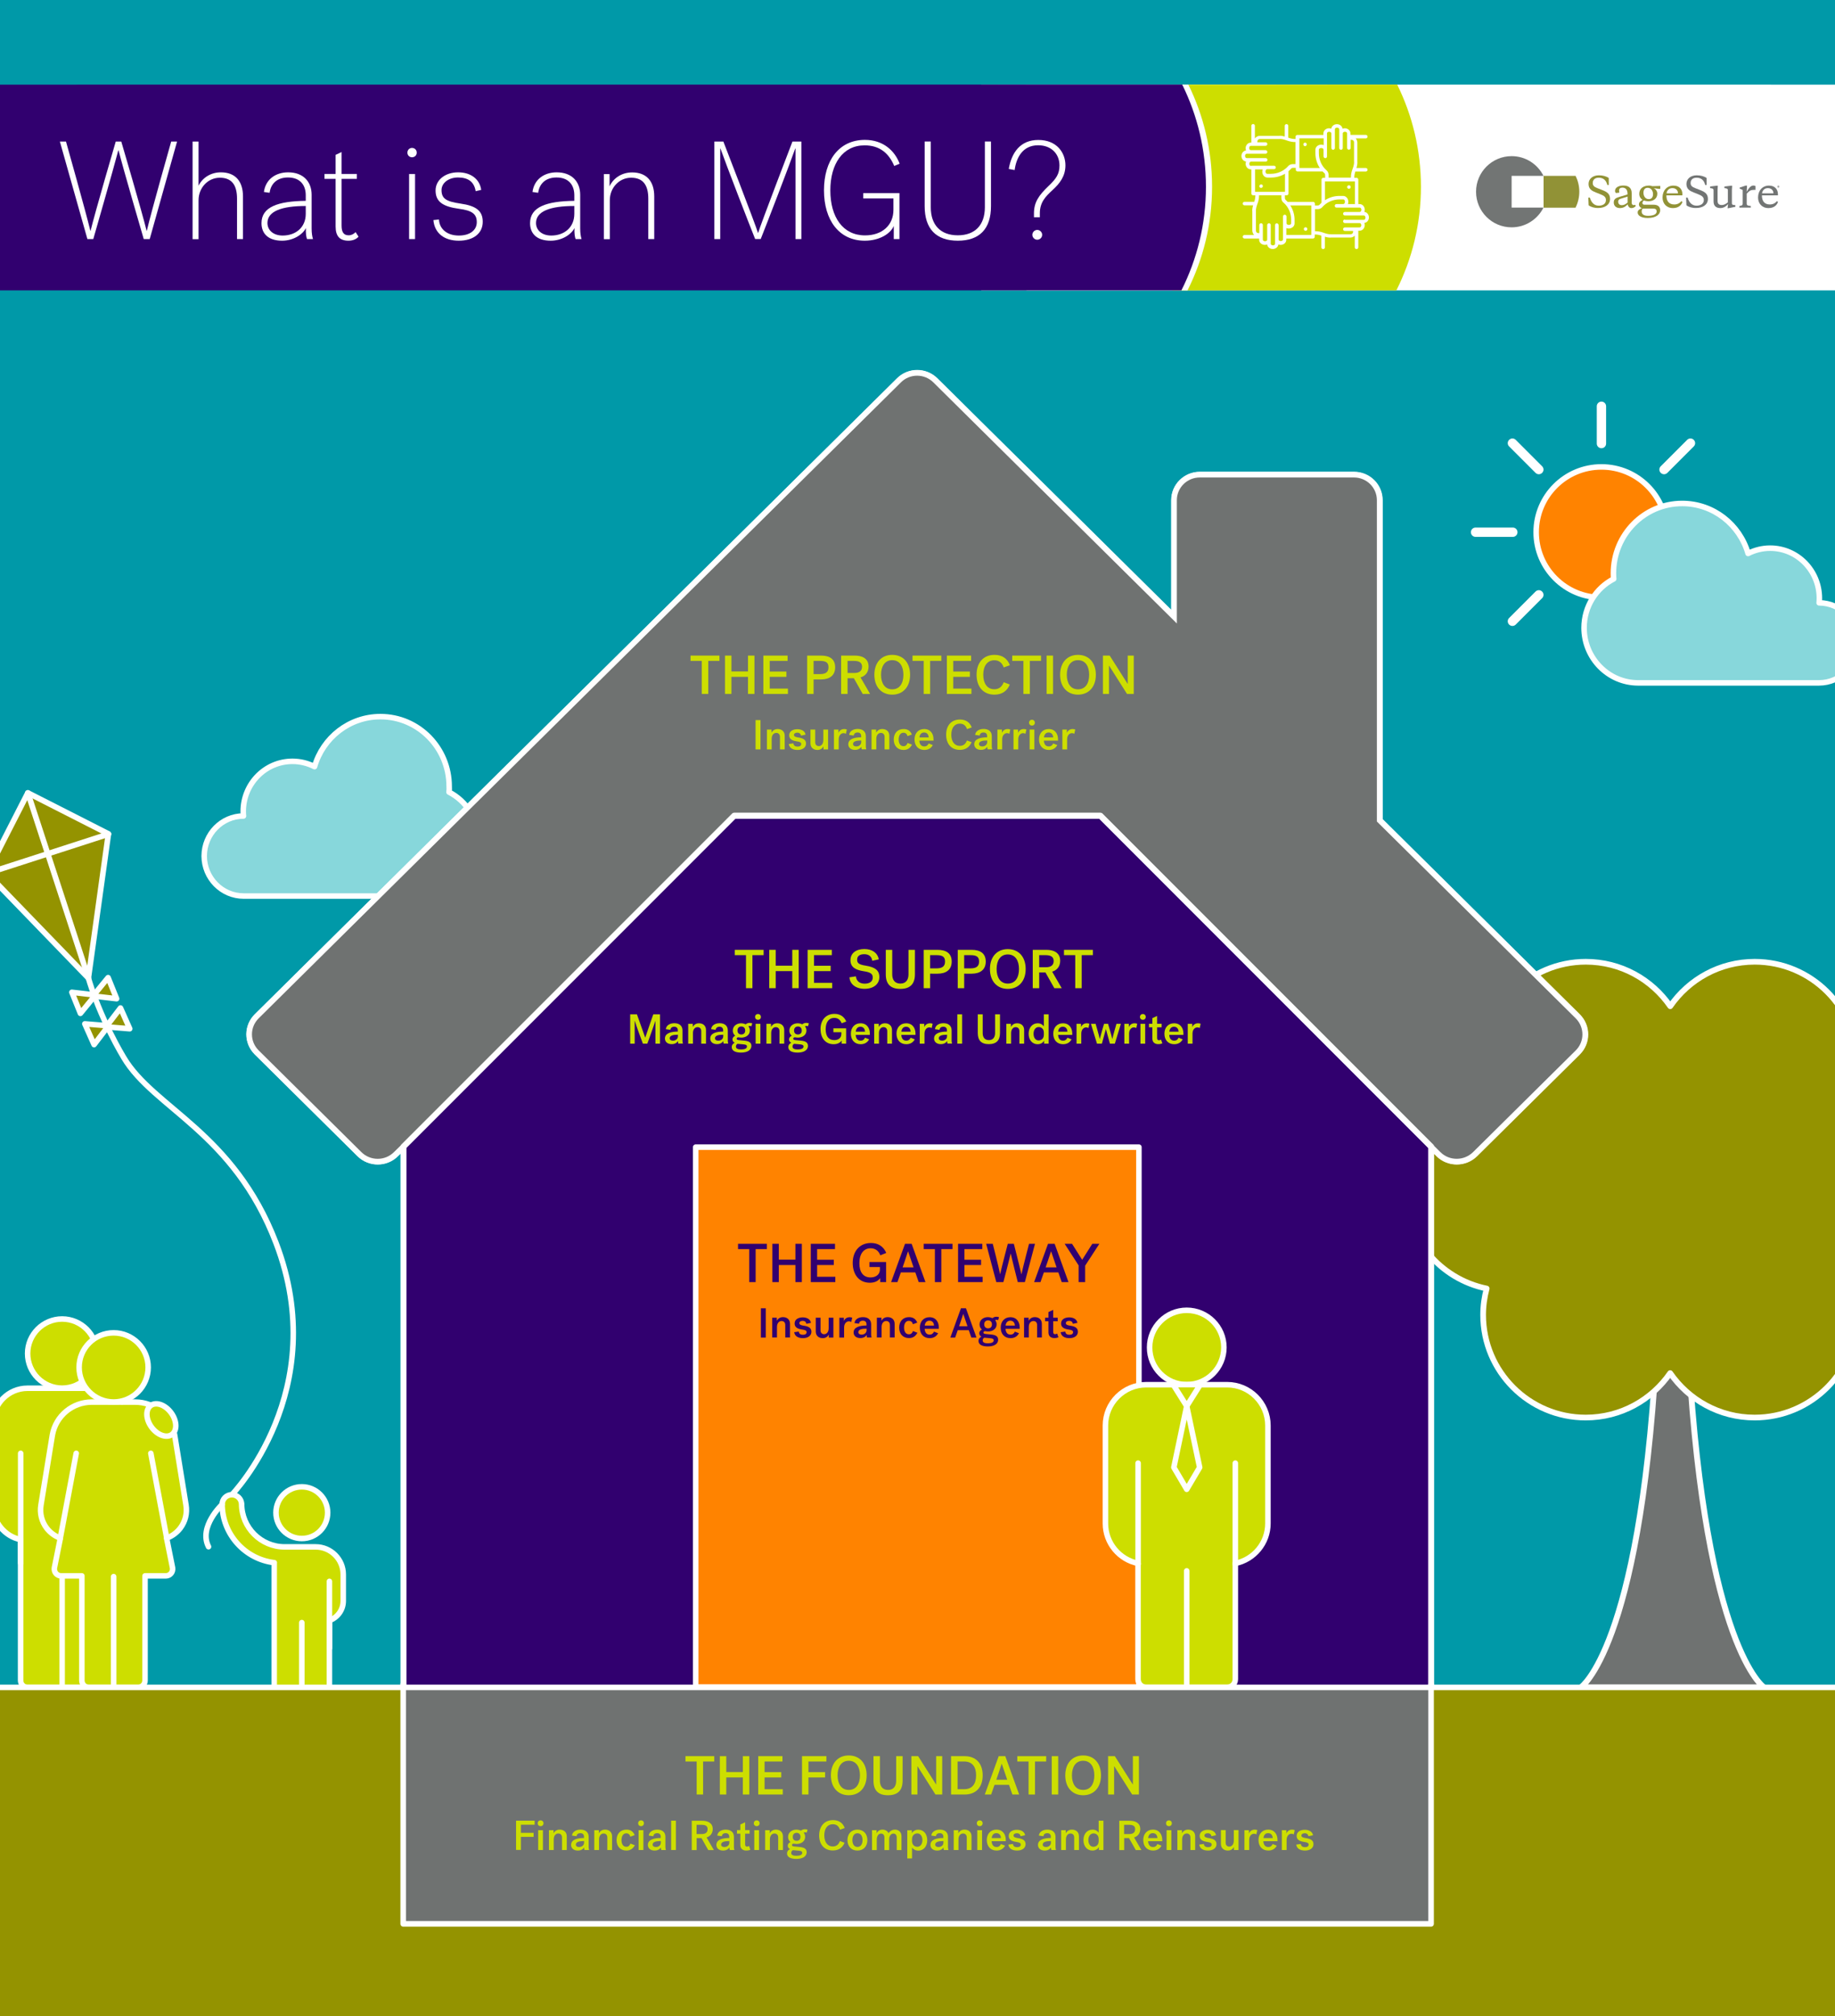 <?xml version="1.0" encoding="utf-8"?>
<!-- Generator: Adobe Illustrator 26.2.1, SVG Export Plug-In . SVG Version: 6.00 Build 0)  -->
<svg version="1.1" xmlns="http://www.w3.org/2000/svg" xmlns:xlink="http://www.w3.org/1999/xlink" x="0px" y="0px"
	 viewBox="0 0 2280 2503.6" style="enable-background:new 0 0 2280 2503.6;" xml:space="preserve">
<rect x="0" y="0" width="2280" height="2503.6" fill="#333333" stroke="none"/>
<style type="text/css">
	.st0{fill:#0099A8;}
	.st1{fill:#FFFFFF;}
	.st2{fill:#6F7271;stroke:#FFFFFF;stroke-width:7.283;stroke-linecap:round;stroke-linejoin:round;stroke-miterlimit:10;}
	.st3{fill:#949300;stroke:#FFFFFF;stroke-width:7.068;stroke-linecap:round;stroke-linejoin:round;stroke-miterlimit:10;}
	.st4{fill:#FF8300;stroke:#FFFFFF;stroke-width:6.853;stroke-linecap:round;stroke-linejoin:round;stroke-miterlimit:10;}
	.st5{fill:#87D7DB;stroke:#FFFFFF;stroke-width:6.853;stroke-linecap:round;stroke-linejoin:round;stroke-miterlimit:10;}
	.st6{fill:#CDDE00;}
	.st7{fill:#31006F;}
	.st8{fill:#727574;}
	.st9{fill:#919236;}
	.st10{fill:#6F7271;}
	.st11{fill:#31006F;stroke:#FFFFFF;stroke-width:7.424;stroke-linecap:round;stroke-linejoin:round;stroke-miterlimit:10;}
	.st12{fill:#6F7271;stroke:#FFFFFF;stroke-width:6.853;stroke-miterlimit:10;}
	.st13{fill:none;stroke:#FFFFFF;stroke-width:7.424;stroke-linecap:round;stroke-linejoin:round;stroke-miterlimit:10;}
	.st14{fill:#CDDE00;stroke:#FFFFFF;stroke-width:6.853;stroke-linecap:round;stroke-linejoin:round;stroke-miterlimit:10;}
	.st15{fill:none;stroke:#FFFFFF;stroke-width:6.853;stroke-linecap:round;stroke-linejoin:round;stroke-miterlimit:10;}
	.st16{fill:#949300;stroke:#FFFFFF;stroke-width:6.967;stroke-linecap:round;stroke-linejoin:round;stroke-miterlimit:10;}
	.st17{fill:#949300;stroke:#FFFFFF;stroke-width:6.853;stroke-linecap:round;stroke-linejoin:round;stroke-miterlimit:10;}
	.st18{fill:#949300;}
	.st19{fill:none;stroke:#FFFFFF;stroke-width:6.975;stroke-linecap:round;stroke-linejoin:round;stroke-miterlimit:10;}
	.st20{fill:#525252;}
</style>
<g id="Art">
	<rect x="-2.5" y="-85.7" class="st0" width="2284.5" height="2184.5"/>
	<path class="st1" d="M1912,588.9c-1.5,0-3-0.6-4.1-1.7l-32.8-32.8c-2.3-2.3-2.3-5.9,0-8.2c2.3-2.3,5.9-2.3,8.2,0l32.8,32.8
		c2.3,2.3,2.3,5.9,0,8.2C1915,588.3,1913.5,588.9,1912,588.9"/>
	<path class="st2" d="M2191.8,2095.4c0,0-72.4-49-93.4-407.8h-40.8c-21,358.8-93.4,407.8-93.4,407.8H2191.8z"/>
	<g>
		<path class="st3" d="M2405.2,1475.1c0-61.3-43.3-112.4-100.9-124.6c2.1-9.2,3.4-18.8,3.4-28.7c0-70.4-57.1-127.5-127.5-127.5
			c-43.5,0-81.9,21.9-104.9,55.2c-23-33.3-61.4-55.2-104.9-55.2c-70.4,0-127.5,57.1-127.5,127.5c0,9.9-74.9-31.7-72.8-22.5
			c-57.6,12.2-24.8,114.6-24.8,175.9c0,61.6,43.8,113.1,101.9,124.9c-2.8,10.4-4.4,21.4-4.4,32.7c0,70.4,57.1,127.5,127.5,127.5
			c43.5,0,81.9-21.9,104.9-55.2c23,33.3,61.4,55.2,104.9,55.2c70.4,0,127.5-57.1,127.5-127.5c0-11.3-1.6-22.2-4.4-32.7
			C2361.5,1588.1,2405.2,1536.7,2405.2,1475.1z"/>
	</g>
	<path class="st4" d="M2071.8,734.6l32.8,32.8c2.3,2.3,2.3,5.9,0,8.2c-1.1,1.1-2.6,1.7-4.1,1.7c-1.5,0-3-0.6-4.1-1.7l-32.8-32.8
		c-2.3-2.3-2.3-5.9,0-8.2C2065.8,732.4,2069.5,732.4,2071.8,734.6"/>
	<path class="st1" d="M1833.4,655.1h46.3c3.2,0,5.8,2.6,5.8,5.8c0,3.2-2.6,5.8-5.8,5.8h-46.3c-3.2,0-5.8-2.6-5.8-5.8
		C1827.6,657.7,1830.2,655.1,1833.4,655.1"/>
	<path class="st4" d="M2094.1,660.9c0-3.2,2.6-5.8,5.8-5.8h46.3c3.2,0,5.8,2.6,5.8,5.8c0,3.2-2.6,5.8-5.8,5.8h-46.3
		C2096.7,666.7,2094.1,664.1,2094.1,660.9"/>
	<path class="st1" d="M1907.9,734.6c2.3-2.3,5.9-2.3,8.2,0c2.3,2.3,2.3,5.9,0,8.2l-32.8,32.8c-1.1,1.1-2.6,1.7-4.1,1.7
		c-1.5,0-3-0.6-4.1-1.7c-2.3-2.3-2.3-5.9,0-8.2L1907.9,734.6z"/>
	<path class="st1" d="M2071.7,587.2c-1.1,1.1-2.6,1.7-4.1,1.7c-1.5,0-3-0.6-4.1-1.7c-2.3-2.3-2.3-5.9,0-8.2l32.8-32.8
		c2.3-2.3,5.9-2.3,8.2,0c2.3,2.3,2.3,5.9,0,8.2L2071.7,587.2z"/>
	<path class="st4" d="M1989.8,765.2c3.2,0,5.8,2.6,5.8,5.8v46.3c0,3.2-2.6,5.8-5.8,5.8c-3.2,0-5.8-2.6-5.8-5.8V771
		C1984,767.8,1986.6,765.2,1989.8,765.2"/>
	<path class="st1" d="M1989.8,556.6c-3.2,0-5.8-2.6-5.8-5.8v-46.3c0-3.2,2.6-5.8,5.8-5.8c3.2,0,5.8,2.6,5.8,5.8v46.3
		C1995.6,554.1,1993,556.6,1989.8,556.6"/>
	<path class="st4" d="M1989.8,579.8c44.8,0,81.1,36.3,81.1,81.1c0,44.8-36.3,81.1-81.1,81.1c-44.8,0-81.1-36.3-81.1-81.1
		C1908.7,616.1,1945,579.8,1989.8,579.8"/>
	<path class="st5" d="M557.9,983.6c21.9,11.3,36.8,34.3,36.8,60.8c-0.1,37.6-30,68.2-67.2,68.3H374.5l-71,0h-0.7
		c-27.2,0-49-22.4-49.1-49.7c0.1-27.3,21.8-49.6,48.8-49.7c-0.2-1.9-0.3-3.8-0.3-5.8c0.1-34.2,27.3-62.1,61.2-62.1
		c9.8,0,19.1,2.4,27.4,6.6c10.4-35.9,43.1-62.1,81.9-62.1c47.3,0,85.4,38.9,85.4,86.7C558.3,979,558.2,981.3,557.9,983.6"/>
	<path class="st5" d="M2005,718.9c-21.9,11.3-36.8,34.3-36.8,60.8c0.1,37.6,30,68.2,67.2,68.3h152.9l71,0h0.7
		c27.2,0,49-22.4,49.1-49.7c-0.1-27.3-21.8-49.6-48.8-49.7c0.2-1.9,0.3-3.8,0.3-5.8c-0.1-34.2-27.3-62.1-61.2-62.1
		c-9.8,0-19.1,2.4-27.4,6.6c-10.4-35.9-43.1-62.1-81.9-62.1c-47.3,0-85.4,38.9-85.4,86.7C2004.7,714.2,2004.8,716.6,2005,718.9"/>
	<path class="st1" d="M2281.9,360.6V105.1L1274.5,105c-18.9,38.3-29.5,81.3-29.5,126.9c0,46.4,11,89.9,30.5,128.7H2281.9z"/>
	<path class="st6" d="M1456.8,360.6V105.1L1736,105c18.9,38.3,29.5,81.3,29.5,126.9c0,46.4-11,89.9-30.5,128.7H1456.8z"/>
	<path class="st1" d="M1219.2,360.6V105.1l257.3-0.1c18.9,38.3,29.5,81.3,29.5,126.9c0,46.4-11,89.9-30.5,128.7H1219.2z"/>
	<path class="st7" d="M-25.4,360.6V105.1l1494.3-0.1c18.9,38.3,29.5,81.3,29.5,126.9c0,46.4-11,89.9-30.5,128.7H-25.4z"/>
	<g>
		<path class="st8" d="M1878.2,257.9v-39.5h39.6c-7.3-14.5-22.2-24.5-39.6-24.5c-24.4,0-44.2,19.8-44.2,44.2
			c0,24.4,19.8,44.2,44.2,44.2c17.3,0,32.3-10,39.6-24.5H1878.2z"/>
		<path class="st9" d="M1917.9,257.9v-39.5l39.8,0c2.9,5.9,4.6,12.6,4.6,19.6c0,7.2-1.7,13.9-4.7,19.9L1917.9,257.9z"/>
		<path class="st9" d="M1973.9,254.9l-0.4-9.5h1.9c1.6,5.5,5,10,11,10c5.6,0,9-2.6,9-7c0-3.9-2.7-5.5-7-7.2l-5.5-2.2
			c-4.9-1.9-9.1-4.2-9.1-10.6c0-6,4.8-10.7,12.9-10.7c4.7,0,9.6,1.3,12.2,3.4v8.6h-1.8c-1.3-5.5-4.6-9-10.7-9
			c-4.7,0-7.4,2.5-7.4,6.6c0,3.4,2,4.9,5.9,6.4l5.9,2.3c5.6,2.2,9.7,4.5,9.7,11c0,7.3-6.5,11.3-14.7,11.3
			C1981,258.4,1976.4,257,1973.9,254.9z"/>
		<path class="st9" d="M2027.3,251.2c0,2.2,0.9,3.5,2.4,3.5c0.5,0,1.5-0.1,2.2-0.3l0.5,1.6c-1.8,1.7-3.4,2.4-5.3,2.4
			c-2.6,0-4-1.8-4.8-4.6c-1.9,2.1-4.8,4.6-9.5,4.6c-5,0-7.7-3-7.7-7c0-4.7,3.4-5.8,7.3-7l9.8-2.9v-1.1c0-4.2-1.9-7.4-6.3-7.4
			c-2.8,0-4.2,1.2-4.2,3.8c0,0.5,0.1,1.4,0.3,2.4l-4.2,0.5c-0.7-0.7-1.1-1.5-1.1-2.7c0-4.2,4.6-6.6,10.3-6.6
			c6.3,0,10.4,2.6,10.4,9.8V251.2z M2022.3,251.6v-7.5l-8.9,2.8c-1.8,0.6-2.8,1.6-2.8,3.5c0,2.9,1.8,4.4,4.6,4.4
			C2018.2,254.7,2019.9,253.4,2022.3,251.6z"/>
		<path class="st9" d="M2053,231.2l9.9-0.3v3.6h-2l-6.1-0.8v0.1c2.5,1.1,4.4,3.6,4.4,6.7c0,6.1-4.8,9.4-11.2,9.4
			c-2.1,0-4.3-0.5-5.5-0.9c-0.9,0.7-1.8,1.8-1.8,3c0,1.4,0.9,2.2,2.4,2.2h11.4c5.2,0,8.3,2.3,8.3,6.9c0,5.3-5.4,9.6-15.5,9.6
			c-8.9,0-12.5-3.5-12.5-6.8c0-3.1,2.6-4.2,5.2-5.4c-2.1-0.8-3.6-2.5-3.6-4.6c0-3.1,2.3-4.5,4.5-5.7c-2.6-1.7-4.1-4.2-4.1-7.5
			c0-6.4,4.9-10.2,11.7-10.2C2050.3,230.4,2051.9,230.7,2053,231.2z M2041.1,259c-1.1,1.3-1.3,2.4-1.3,3.7c0,3.4,2.8,5.3,7.9,5.3
			c6.6,0,10.7-1.9,10.7-5.4c0-3-2-3.6-4.9-3.6H2041.1z M2053.9,241.1c0-3.6-2-7.9-6.7-7.9c-3.6,0-5.2,2.6-5.2,6.2
			c0,3.6,2,7.9,6.7,7.9C2052.3,247.3,2053.9,244.6,2053.9,241.1z"/>
		<path class="st9" d="M2090.4,241.2v1.4h-19.9c0,7,3.1,11.3,9.8,11.3c4.2,0,7.1-1.9,8.7-4l1.5,0.7c-1.1,3.7-4.6,7.8-11.8,7.8
			c-8.2,0-13-5.8-13-13.1c0-8.9,5.7-14.8,13.5-14.8C2086.6,230.4,2090.4,235.1,2090.4,241.2z M2070.7,240.1h14.2
			c0-3.6-2.4-6.5-7-6.5C2073.9,233.6,2071.2,236.3,2070.7,240.1z"/>
		<path class="st8" d="M2095.4,254.9l-0.4-9.5h1.9c1.6,5.5,5,10,11,10c5.6,0,9.1-2.6,9.1-7c0-3.9-2.7-5.5-7-7.2l-5.5-2.2
			c-4.9-1.9-9.1-4.2-9.1-10.6c0-6,4.8-10.7,12.9-10.7c4.7,0,9.6,1.3,12.2,3.4v8.6h-1.8c-1.3-5.5-4.6-9-10.7-9
			c-4.7,0-7.4,2.5-7.4,6.6c0,3.4,2,4.9,5.9,6.4l5.9,2.3c5.6,2.2,9.7,4.5,9.7,11c0,7.3-6.5,11.3-14.7,11.3
			C2102.5,258.4,2097.9,257,2095.4,254.9z"/>
		<path class="st8" d="M2147.1,253.4c-2.2,2.6-5.4,5-9.5,5c-5,0-8.5-2.4-8.5-8.3v-13.8c0-1.8-0.9-2.3-3.4-2.6l-0.9-0.1v-2l8.3-1h1.3
			l-0.3,5.3v13.6c0,3.8,2.1,5.1,5.1,5.1c3.1,0,5.6-1.6,7.7-3.4v-14.9c0-1.8-0.9-2.3-3.4-2.6l-0.9-0.1v-2l8.3-1h1.3l-0.3,5.3v16.4
			c0,1.7,0.6,2.1,2.9,2.3l1.4,0.2v2l-8.9,1.8h-0.8L2147.1,253.4z"/>
		<path class="st8" d="M2170.3,238.2c2.4-4.2,4.7-7.8,8.4-7.8c1.2,0,2,0.3,2.5,0.7v4.7h-2.1c-3.3,0-5.4,0.8-8.8,4.7v12.2
			c0,2.5,1.3,2.7,5.1,3.1v2h-14.2v-2c2.3-0.3,4.1-0.6,4.1-2.9v-17l-3.8-1.8V233l7.4-2.5h1.8L2170.3,238.2z"/>
		<path class="st8" d="M2209.1,241.2v1.4h-19.9c0,7,3.1,11.3,9.8,11.3c4.2,0,7.1-1.9,8.7-4l1.5,0.7c-1.1,3.7-4.6,7.8-11.8,7.8
			c-8.2,0-13-5.8-13-13.1c0-8.9,5.7-14.8,13.5-14.8C2205.2,230.4,2209.1,235.1,2209.1,241.2z M2189.3,240.1h14.2
			c0-3.6-2.4-6.5-7-6.5C2192.5,233.6,2189.9,236.3,2189.3,240.1z"/>
		<g>
			<path class="st10" d="M2208.2,231.7c0-0.2,0-0.3,0.1-0.5c0.1-0.2,0.2-0.3,0.3-0.4s0.2-0.2,0.4-0.3c0.2-0.1,0.3-0.1,0.5-0.1
				c0.2,0,0.3,0,0.5,0.1c0.2,0.1,0.3,0.2,0.4,0.3c0.1,0.1,0.2,0.2,0.3,0.4c0.1,0.2,0.1,0.3,0.1,0.5c0,0.2,0,0.3-0.1,0.5
				c-0.1,0.2-0.2,0.3-0.3,0.4c-0.1,0.1-0.2,0.2-0.4,0.3c-0.2,0.1-0.3,0.1-0.5,0.1c-0.2,0-0.3,0-0.5-0.1c-0.2-0.1-0.3-0.2-0.4-0.3
				c-0.1-0.1-0.2-0.2-0.3-0.4C2208.3,232.1,2208.2,231.9,2208.2,231.7z M2208.4,231.7c0,0.1,0,0.3,0.1,0.4c0.1,0.1,0.1,0.2,0.2,0.3
				c0.1,0.1,0.2,0.2,0.3,0.2c0.1,0.1,0.3,0.1,0.4,0.1c0.1,0,0.3,0,0.4-0.1c0.1-0.1,0.2-0.1,0.3-0.2s0.2-0.2,0.2-0.3
				c0.1-0.1,0.1-0.3,0.1-0.4c0-0.1,0-0.3-0.1-0.4c-0.1-0.1-0.1-0.3-0.2-0.4c-0.1-0.1-0.2-0.2-0.3-0.2c-0.1-0.1-0.3-0.1-0.4-0.1
				c-0.1,0-0.3,0-0.4,0.1c-0.1,0.1-0.2,0.1-0.3,0.2c-0.1,0.1-0.2,0.2-0.2,0.4C2208.4,231.4,2208.4,231.6,2208.4,231.7z M2209.5,231
				c0.2,0,0.4,0,0.5,0.1c0.1,0.1,0.1,0.2,0.1,0.3c0,0.1,0,0.2-0.1,0.3c-0.1,0.1-0.2,0.1-0.3,0.1c0.1,0,0.1,0,0.2,0.1
				s0.1,0.1,0.1,0.1l0.2,0.2c0,0,0.1,0.1,0.1,0.1c0,0,0.1,0,0.1,0v0.1h-0.4c-0.1,0-0.1-0.1-0.2-0.2l-0.2-0.3c0,0,0-0.1-0.1-0.1
				c0,0,0,0-0.1,0v0.3c0,0.1,0,0.1,0,0.1c0,0,0.1,0,0.1,0v0.1h-0.7v-0.1c0.1,0,0.1,0,0.1,0c0,0,0-0.1,0-0.1v-0.9c0-0.1,0-0.1,0-0.1
				c0,0-0.1,0-0.1,0V231H2209.5z M2209.3,231.2v0.5h0.1c0.2,0,0.3-0.1,0.3-0.3c0-0.1,0-0.1-0.1-0.2
				C2209.6,231.2,2209.5,231.2,2209.3,231.2L2209.3,231.2z"/>
		</g>
	</g>
	<g>
		<path class="st1" d="M220,175.8L186,296.9h-7.4c0,0-25.3-86.5-31.3-110.2H147c-6.1,23.4-31.1,110.2-31.1,110.2h-7.3L74.4,175.8H82
			c0,0,24.7,87.5,30.3,110.9h0.2c5.7-23.4,31.3-110.9,31.3-110.9h6.9c0,0,25.8,87.5,31.5,110.9h0.2c5.4-23.4,30.3-110.9,30.3-110.9
			H220z"/>
		<path class="st1" d="M301.9,296.9h-7.4v-50.3c0-16.3-6.2-25.9-21.3-25.9c-14.9,0-26.5,12.5-26.5,28v48.3h-7.4V175.8h7.4v54.8
			c5-10.2,15.6-16.6,27.7-16.6c18.3,0,27.5,11.4,27.5,29.8V296.9z"/>
		<path class="st1" d="M380.1,283.2c-3.8,7.8-15.4,15.7-29.6,15.7c-17,0-25.6-8.6-25.6-21.8c0-20.1,20.4-27.3,55-27.7v-6.9
			c0-12.3-6.6-22.1-22.1-22.1c-13.8,0-21.4,8-22.8,19l-7.1-1c2.2-16.1,15-24.4,30.1-24.4c19,0,29.2,11.8,29.2,27.9v41.9
			c0,5.5,0.7,10,1.7,13.1h-7.4C380.6,294.8,379.7,289.6,380.1,283.2z M379.9,265.5v-9.7c-30.1,0-47.6,6.6-47.6,21.1
			c0,9.2,7.6,15.6,18.9,15.6C367.1,292.5,379.9,282.7,379.9,265.5z"/>
		<path class="st1" d="M445.5,293.9c-2.4,2.8-6.7,5-12.6,5c-10.6,0-15.9-5.5-15.9-17.6v-59.2h-13.8v-6.1h13.8v-23.7l7.4-3.5v27.2h19
			v6.1h-19v58c0,8.1,2.6,12.1,8.8,12.1c3.5,0,6.4-1.6,8.6-4L445.5,293.9z"/>
		<path class="st1" d="M511.9,183.7c3.3,0,5.9,2.4,5.9,5.9c0,3.3-2.6,5.7-5.9,5.7c-3.1,0-5.7-2.4-5.7-5.7
			C506.2,186.1,508.8,183.7,511.9,183.7z M508.3,216.1h7.4v80.8h-7.4V216.1z"/>
		<path class="st1" d="M570,298.9c-18.2,0-30.1-9.5-31.5-25.6l6.9-0.7c0.7,12.1,10.4,19.9,24.7,19.9c13.7,0,22.3-6.6,22.3-16.6
			c0-10.2-5.9-14.5-22-16.6c-20.8-2.8-29.2-9.2-29.2-22.8c0-13,11.9-22.5,28-22.5c15.7,0,26.8,8.3,28.7,21.8l-6.9,1.6
			c-1.9-11.6-9.2-17-22-17c-11.4,0-20.4,6.7-20.4,15.6c0,10.4,5.4,14.2,23.5,16.8c19.7,2.8,27.7,9.2,27.7,22.5
			C599.9,289.8,588.2,298.9,570,298.9z"/>
		<path class="st1" d="M713.8,283.2c-3.8,7.8-15.4,15.7-29.6,15.7c-17,0-25.6-8.6-25.6-21.8c0-20.1,20.4-27.3,55-27.7v-6.9
			c0-12.3-6.6-22.1-22.1-22.1c-13.8,0-21.4,8-22.8,19l-7.1-1c2.2-16.1,15-24.4,30.1-24.4c19,0,29.2,11.8,29.2,27.9v41.9
			c0,5.5,0.7,10,1.7,13.1h-7.4C714.3,294.8,713.4,289.6,713.8,283.2z M713.6,265.5v-9.7c-30.1,0-47.6,6.6-47.6,21.1
			c0,9.2,7.6,15.6,18.9,15.6C700.8,292.5,713.6,282.7,713.6,265.5z"/>
		<path class="st1" d="M812.9,296.9h-7.4v-50.3c0-16.3-6.2-25.9-21.3-25.9c-14.9,0-26.5,12.5-26.5,28v48.3h-7.4v-80.8h7.1v15.2
			c4.8-10.6,15.6-17.3,28-17.3c18.3,0,27.5,11.4,27.5,29.8V296.9z"/>
		<path class="st1" d="M938.3,296.9c-7.1-17.6-36.7-94.1-43.1-112.4h-0.3v112.4h-7.3V175.8h11.2c0,0,39.8,102.6,43.1,113.7
			c3.3-11.1,42.7-113.7,42.7-113.7h11.1v121.1h-7.3V184.4h-0.3c-6.4,18.3-35.8,94.8-42.9,112.4H938.3z"/>
		<path class="st1" d="M1023.8,236.3c0-36.8,18.5-62.6,50.9-62.6c22.8,0,37.2,13.7,43.1,29.6l-6.7,2.8
			c-6.9-16.4-18.7-25.6-36.8-25.6c-27.3,0-42.6,23.2-42.6,55.9c0,33.2,15.6,55.9,43.1,55.9c21.3,0,35.3-12.6,35.3-31.7v-14.2h-37.5
			v-6.6h45v57.1h-7.1v-16.3c-3.6,9-17,18.3-36,18.3C1042.5,298.9,1023.8,273.3,1023.8,236.3z"/>
		<path class="st1" d="M1148.9,256v-80.3h7.6v81.7c0,22,12.1,34.8,33.6,34.8c21.4,0,33.6-12.8,33.6-34.8v-81.7h7.6V256
			c0,28.2-14.2,42.9-41.2,42.9S1148.9,284.2,1148.9,256z"/>
		<path class="st1" d="M1284.7,269.9v-4.7c0-14,5.7-22.3,18.2-34.3c9.7-9.2,13.5-15.1,13.5-25.4c0-14.7-10.4-25.1-26.5-25.1
			c-19.4,0-27.2,15.6-29.2,30.8l-7.3-1.4c3.5-20.4,14.4-36,36.7-36c23.2,0,33.7,16.1,33.7,31.5c0,13.8-7.3,22.7-16.1,30.8
			c-8.8,8.1-15.7,15.2-15.7,28.9v4.8H1284.7z M1288.8,297.7c-3.3,0-6.1-2.8-6.1-6.1c0-3.3,2.8-6.1,6.1-6.1c3.3,0,6.1,2.8,6.1,6.1
			C1294.9,294.9,1292.1,297.7,1288.8,297.7z"/>
	</g>
	<g>
		<path class="st1" d="M1568.5,229.6c-0.6-0.6-1.6-0.8-2.4-0.4c-0.2,0.1-0.4,0.2-0.6,0.4c-0.3,0.2-0.4,0.5-0.6,0.8
			c-0.1,0.3-0.2,0.5-0.2,0.8c0,0.5,0.2,1.1,0.7,1.6c0.2,0.1,0.4,0.3,0.6,0.3c0.3,0.2,0.7,0.2,0.9,0.2c0.6,0,1.1-0.2,1.6-0.7
			c0.4-0.4,0.6-1,0.6-1.5c0-0.2,0-0.6-0.1-0.8C1568.9,230.1,1568.7,229.8,1568.5,229.6z"/>
		<path class="st1" d="M1623,282.4c-0.8-0.3-1.7-0.2-2.4,0.5c-0.4,0.4-0.6,1-0.6,1.5c0,0.5,0.2,1.1,0.7,1.6c0.4,0.4,1,0.6,1.5,0.6
			c0.6,0,1.1-0.2,1.6-0.7c0.4-0.4,0.6-1,0.6-1.5c0-0.6-0.2-1.1-0.7-1.6C1623.4,282.7,1623.2,282.5,1623,282.4z"/>
		<path class="st1" d="M1700.9,270c0-3.6-2.5-6.5-5.7-6.9c0.3-0.8,0.5-1.8,0.5-2.7c0-3.9-2.9-7-6.4-7h-1.6V223c0-1.2-1-2.2-2.2-2.2
			h-2.8v-0.3c0-2.5,0.5-5,1.3-7.5h13c1.2,0,2.2-1,2.2-2.2s-1-2.2-2.2-2.2h-11.6c0.8-2.7,1.4-5.7,1.1-8.1V177c0,0,0-2.9-2-5.1h12.5
			c1.2,0,2.2-1,2.2-2.2c0-1.2-1-2.2-2.2-2.2h-19.1v-1.9c0-3.5-3.2-6.3-7-6.3c-1,0-1.9,0.2-2.8,0.5c-0.4-3.2-3.4-5.6-7-5.6
			c-3.6,0-6.6,2.5-7,5.6c-0.9-0.3-1.8-0.5-2.8-0.5c-3.9,0-7,2.9-7,6.4v1.9h-32.4c-1.2,0-2.2,1-2.2,2.2v2.8h-0.3
			c-2.9,0-5.7-0.5-8.5-1.6c-0.1,0-0.2-0.1-0.2-0.1v-14.6c0-1.2-1-2.2-2.2-2.2s-2.2,1-2.2,2.2v13.2c-2.4-0.6-4.9-1.1-7-0.8l-24,0
			c-2.3,0.1-4.3,1-5.6,2.6c-0.2,0.3-0.4,0.6-0.5,0.8v-15.9c0-1.2-1-2.2-2.2-2.2c-1.2,0-2.2,1-2.2,2.2v20.9h-0.7
			c-3.5,0-6.4,3.1-6.4,7c0,1,0.2,1.9,0.5,2.7c-3.2,0.4-5.7,3.3-5.7,6.9c0,3.6,2.5,6.5,5.7,6.9c-0.3,0.8-0.5,1.8-0.5,2.7
			c0,3.9,2.9,7,6.4,7h0.7v30c0,1.2,1,2.2,2.2,2.2h2.8v0.3c0,2.6-0.5,5.2-1.4,7.8h-12.1c-1.2,0-2.2,1-2.2,2.2s1,2.2,2.2,2.2h10.7
			c-0.8,2.6-1.3,5.5-1,7.8v23.6c0,0.3,0.1,3.3,2.3,5.4h-12c-1.2,0-2.2,1-2.2,2.2c0,1.2,1,2.2,2.2,2.2h18.2v1.6
			c0,3.5,3.2,6.3,7.1,6.3c1,0,1.9-0.2,2.8-0.5c0.4,3.2,3.4,5.6,7,5.6c3.6,0,6.6-2.5,7-5.6c0.9,0.3,1.8,0.5,2.8,0.5
			c3.9,0,7-2.8,7-6.3v-1.6h33.2c1.2,0,2.2-1,2.2-2.2v-2.8h0.3c2.7,0,5.3,0.5,7.9,1.4v14.5c0,1.2,1,2.2,2.2,2.2c1.2,0,2.2-1,2.2-2.2
			V294c2.1,0.6,4.4,1.1,6.5,1.1c0.5,0,1,0,1.3-0.1h23.9c0.8,0,3.5-0.3,5.4-2.4v14.5c0,1.2,1,2.2,2.2,2.2s2.2-1,2.2-2.2v-20.6h1.6
			c3.5,0,6.4-3.1,6.4-7c0-1-0.2-1.9-0.5-2.7C1698.5,276.5,1700.9,273.5,1700.9,270z M1671,272.6L1671,272.6c-1.2,0-2.2,1-2.2,2.2
			c0,1.2,1,2.2,2.2,2.2h0h18.4c1.1,0,2,1.2,2,2.7c0,1.4-0.9,2.7-2,2.7H1671c-1.2,0-2.2,1-2.2,2.2s1,2.2,2.2,2.2h10.2
			c0.1,1.3-0.2,2.4-0.7,3c-0.9,1.1-2.4,1.1-2.4,1.1l-24.1,0c-2.8,0.3-6.9-0.9-9.8-2c-3.3-1.2-6.6-1.8-10-1.8h-0.3v-27.4h3.3
			c2.3,0,4.4-0.9,5.9-2.6l0.2-0.3c5.3-5.8,13-9.2,21.3-9.2h4.5c1.1,0,2,1.3,2,2.9s-0.9,2.9-2,2.9h-8.5c-1.2,0-2.2,1-2.2,2.2
			s1,2.2,2.2,2.2h8.5h20.4c1.1,0,2,1.2,2,2.7c0,1.4-0.9,2.7-2,2.7H1671c-1.2,0-2.2,1-2.2,2.2s1,2.2,2.2,2.2h0h18.4h5.2
			c1.1,0,2,1.2,2,2.7c0,1.5-0.9,2.7-2,2.7h-5.2H1671z M1588.6,279.5c0-1.2-1-2.2-2.2-2.2c0,0,0,0,0,0s0,0,0,0
			c-0.3,0-0.6,0.1-0.9,0.2c-0.7,0.4-1.2,1.1-1.2,1.9v18.2c0,0,0,0,0,0v5.1c0,1.1-1.2,2-2.7,2c-1.5,0-2.7-0.9-2.7-2v-5.1c0,0,0,0,0,0
			v-18.2c0-0.8-0.4-1.4-1.1-1.8c-0.3-0.2-0.7-0.4-1.1-0.4c0,0,0,0,0,0s0,0,0,0c-0.4,0-0.8,0.2-1.1,0.4c-0.6,0.4-1.1,1-1.1,1.8v18.2
			c0,1.1-1.2,2-2.7,2c-1.5,0-2.7-0.9-2.7-2v-18.2c0-1.2-1-2.2-2.2-2.2c-1.2,0-2.2,1-2.2,2.2v10.1c-1.4,0.1-2.4-0.2-3.1-0.7
			c-1.1-0.9-1.1-2.4-1.1-2.4l0-23.9c-0.3-2.8,0.9-6.8,2-9.7c1.2-3.2,1.9-6.6,1.9-10v-0.3h27.7v3.3c0,2.3,0.9,4.4,2.6,5.8l0.3,0.2
			c5.9,5.2,9.3,12.9,9.3,21v4.5c0,1.1-1.3,2-2.9,2c-1.6,0-2.9-0.9-2.9-2v-8.5c0-0.5-0.2-1-0.6-1.4c-0.4-0.5-1-0.8-1.6-0.8
			c0,0,0,0,0,0s0,0,0,0c-0.6,0-1.2,0.3-1.6,0.8c-0.3,0.4-0.6,0.9-0.6,1.4v8.4c0,0,0,0,0,0v20.2c0,1.1-1.2,2-2.7,2
			c-1.5,0-2.7-0.9-2.7-2V279.5z M1559.4,238.3v-27.9h9.5c-0.3,0.9-0.5,1.9-0.5,2.9c0,4,2.9,7.2,6.4,7.2h4.5c6.2,0,12.2-1.7,17.3-4.7
			v22.4H1559.4z M1554.3,206.1c-1.1,0-2-1.2-2-2.7c0-1.4,0.9-2.7,2-2.7h18.4c0.3,0,0.6-0.1,0.8-0.2c0.8-0.3,1.3-1.1,1.3-2
			c0,0,0,0,0,0s0,0,0,0c0-1.2-1-2.2-2.2-2.2h-18.4h-5.2c-1.1,0-2-1.2-2-2.7c0-1.5,0.9-2.7,2-2.7h23.5c1.2,0,2.2-1,2.2-2.2
			c0-1.2-1-2.2-2.2-2.2h-18.4c-1.1,0-2-1.2-2-2.7c0-1.4,0.9-2.7,2-2.7h18.4c1.2,0,2.2-1,2.2-2.2s-1-2.2-2.2-2.2h-10.2
			c-0.1-1.3,0.2-2.4,0.7-3c0.9-1.1,2.4-1.1,2.4-1.1l24.1,0c2.2-0.3,5.7,0.4,9.8,2c3.3,1.2,6.7,1.8,10,1.8h0.3v27.4h-3.3
			c-2.3,0-4.4,0.9-5.9,2.6l-0.2,0.3c-5.3,5.8-13,9.2-21.3,9.2h-4.5c-1.1,0-2-1.3-2-2.9c0-1.6,0.9-2.9,2-2.9h8.5h0
			c0.2,0,0.3-0.1,0.5-0.1c0.1,0,0.3,0,0.4-0.1c0.1-0.1,0.2-0.1,0.3-0.2c0.1-0.1,0.3-0.1,0.4-0.2c0.1-0.1,0.3-0.3,0.4-0.5
			c0-0.1,0.1-0.1,0.1-0.2c0.1-0.3,0.2-0.5,0.2-0.8c0-1.2-1-2.2-2.2-2.2h0h-8.5H1554.3z M1654.5,184.7c0.3,0.8,1.1,1.3,2,1.3
			c0,0,0,0,0,0s0,0,0,0c0.1,0,0.2,0,0.3-0.1c1-0.2,1.8-1,1.8-2.1v0v-18.2v-5.1c0-1.1,1.2-2,2.7-2c1.5,0,2.7,0.9,2.7,2v5
			c0,0,0,0.1,0,0.1v18.2c0,0.9,0.6,1.7,1.3,2c0.3,0.1,0.5,0.2,0.9,0.2c1.2,0,2.2-1,2.2-2.2v-18.2c0-1.1,1.2-2,2.7-2
			c1.5,0,2.7,0.9,2.7,2v4c0,0,0,0,0,0c0,0,0,0,0,0v14.1c0,1.2,1,2.2,2.2,2.2c1.2,0,2.2-1,2.2-2.2v-10.1c1.4-0.1,2.4,0.2,3.1,0.7
			c1.1,0.9,1.1,2.4,1.1,2.4l0,23.9c0.3,2.2-0.4,5.6-2,9.7c-1.2,3.2-1.9,6.6-1.9,10v0.3h-27.7v-3.3c0-2.3-0.9-4.4-2.6-5.8
			c0,0-0.1-0.1-0.1-0.1c0,0-0.1-0.1-0.1-0.1c-5.9-5.2-9.3-12.9-9.3-21v-4.5c0-1.1,1.4-2,2.9-2c1.6,0,2.9,0.9,2.9,2v8.4
			c0,1.2,1,2.2,2.2,2.2c0.6,0,1.2-0.2,1.5-0.6c0.4-0.4,0.6-0.9,0.6-1.5v-28.7c0-1.1,1.2-2,2.7-2c1.5,0,2.7,0.9,2.7,2v18.2
			C1654.3,184.2,1654.4,184.5,1654.5,184.7z M1683.5,225.2v28.2h-8.7c0.3-0.9,0.5-1.9,0.5-2.9c0-4-2.9-7.2-6.4-7.2h-4.5
			c-6.6,0-12.8,1.9-18.1,5.3v-23.3H1683.5z M1646.5,220.8h-2.3c-1.2,0-2.2,1-2.2,2.2v28.8c-0.7,0.7-1.4,1.3-2.1,2l-0.2,0.3
			c-0.6,0.7-1.6,1.1-2.6,1.1h-3.3v-2.3c0-1.2-1-2.2-2.2-2.2h-31.7c-0.7-0.7-1.3-1.4-2-2l-0.3-0.3c-0.7-0.6-1.1-1.5-1.1-2.6v-3.3h2.3
			c1.2,0,2.2-1,2.2-2.2v-27.7c1-0.9,2-1.8,2.9-2.8l0.2-0.3c0.6-0.7,1.6-1.1,2.6-1.1h3.3v2.3c0,1.2,1,2.2,2.2,2.2h31.1
			c0.6,0.6,1.1,1.1,1.7,1.7c0.1,0.1,0.3,0.2,0.4,0.3c0.7,0.6,1.1,1.5,1.1,2.5V220.8z M1644.6,180.2c-0.9-0.3-1.9-0.6-2.9-0.6
			c-4,0-7.3,2.8-7.3,6.3v4.5c0,6.6,2,13,5.5,18.2h-25.4v-36.8h30.2V180.2z M1598.3,283.3c0.9,0.3,1.9,0.5,2.9,0.5
			c4,0,7.3-2.8,7.3-6.3V273c0-6.5-1.9-12.7-5.3-17.9h26.1v2.3c0,0,0,0,0,0c0,0,0,0,0,0v31.6c0,0,0,0,0,0s0,0,0,0v2.7h-31V283.3z"/>
		<path class="st1" d="M1676,234.4c0.6,0,1.1-0.2,1.6-0.6c0.4-0.4,0.6-0.9,0.6-1.6c0-0.3,0-0.5-0.2-0.9c-0.1-0.2-0.2-0.4-0.4-0.6
			c-0.4-0.4-0.9-0.7-1.6-0.6c-0.6,0-1.1,0.2-1.5,0.6c-0.2,0.2-0.3,0.4-0.5,0.7c-0.1,0.3-0.2,0.5-0.2,0.8c0,0.6,0.2,1.1,0.7,1.6
			C1674.8,234.2,1675.4,234.4,1676,234.4z M1675.1,233.1L1675.1,233.1L1675.1,233.1L1675.1,233.1z"/>
		<path class="st1" d="M1620.2,181c0.1,0.1,0.3,0.2,0.6,0.4c0.2,0.1,0.4,0.1,0.7,0.1c0.2,0,0.5,0,0.9-0.2c0.2-0.1,0.3-0.2,0.7-0.5
			c0.4-0.4,0.6-1,0.6-1.5c0-0.5-0.2-1.1-0.8-1.7c-0.1-0.1-0.3-0.2-0.5-0.3c-0.8-0.3-1.8-0.1-2.4,0.5c-0.4,0.4-0.6,0.9-0.6,1.5
			c0,0.5,0.2,1.1,0.6,1.5C1620,180.9,1620.2,181,1620.2,181z M1620.7,180.2L1620.7,180.2L1620.7,180.2L1620.7,180.2z M1622.1,178.2
			L1622.1,178.2L1622.1,178.2L1622.1,178.2z"/>
	</g>
	<path class="st11" d="M1960.3,1262.1l-246-243.4V621.1c0-17.5-14.3-31.6-31.9-31.6h-191.6c-17.6,0-31.9,14.2-31.9,31.6V766
		l-296.7-293.6c-12.5-12.4-32.7-12.4-45.1,0l-798,789.7c-12.5,12.4-12.5,32.3,0,44.7l127.7,126.4c12.5,12.3,32.7,12.3,45.1,0
		l9.4-9.2v761.2c146.5,0,1172,0,1276.9,0v-761.2l9.3,9.2c6.2,6.2,14.4,9.2,22.6,9.2c8.2,0,16.3-3.1,22.6-9.2l127.7-126.4
		C1972.8,1294.5,1972.8,1274.5,1960.3,1262.1"/>
	<path class="st12" d="M1960.2,1262.1l-246-243.4V621.1c0-17.5-14.3-31.6-31.9-31.6h-191.6c-17.6,0-31.9,14.2-31.9,31.6V766
		l-296.7-293.6c-12.5-12.4-32.7-12.4-45.1,0l-798,789.7c-12.5,12.4-12.5,32.3,0,44.7l127.7,126.4c12.5,12.3,32.7,12.3,45.1,0
		l9.4-9.2l411.1-411h454.9l410.9,411l9.3,9.2c6.2,6.2,14.4,9.2,22.6,9.2c8.2,0,16.3-3.1,22.6-9.2l127.7-126.4
		C1972.7,1294.5,1972.7,1274.5,1960.2,1262.1"/>
	<g>
		<path class="st6" d="M858,814.1h35.9v6.6h-13.9v41h-8v-41H858V814.1z"/>
		<path class="st6" d="M900.8,814.1h8v19.7h20.6v-19.7h8v47.6h-8v-21.2h-20.6v21.2h-8V814.1z"/>
		<path class="st6" d="M948.5,861.7v-47.6h30.1v6.6h-22.2v13.2h20.7v6.6h-20.7v14.6H979v6.6H948.5z"/>
		<path class="st6" d="M1010.9,843.6v18.1h-8v-47.6h17.3c10.6,0,17.5,4.3,17.5,14.6c0,10.3-7.2,15-17.5,15H1010.9z M1018.9,820.7h-8
			v16.4h8c7.1,0,10.5-2.6,10.5-8.4C1029.5,822.7,1026.1,820.7,1018.9,820.7z"/>
		<path class="st6" d="M1069.2,841.2l11.9,20.5h-9.2l-11-19.5h-7.8v19.5h-8v-47.6h17.1c8.3,0,17,3.1,17,13.6
			C1079.2,834.8,1075.3,839.4,1069.2,841.2z M1060.9,820.7h-7.8v15h8.4c6.7,0,9.6-3,9.6-7.8C1071.1,822.7,1067.5,820.7,1060.9,820.7
			z"/>
		<path class="st6" d="M1108.6,813.2c13.3,0,22.2,9.4,22.2,24.7c0,15.3-9,24.7-22.2,24.7c-13.2,0-22.2-9.4-22.2-24.7
			C1086.4,822.6,1095.4,813.2,1108.6,813.2z M1108.6,856c9.4,0,13.9-7.7,13.9-18.1c0-10.4-4.6-18.1-13.9-18.1
			c-9.3,0-13.9,7.7-13.9,18.1C1094.7,848.3,1099.3,856,1108.6,856z"/>
		<path class="st6" d="M1133.7,814.1h35.9v6.6h-13.9v41h-8v-41h-13.9V814.1z"/>
		<path class="st6" d="M1176.5,861.7v-47.6h30.1v6.6h-22.2v13.2h20.7v6.6h-20.7v14.6h22.6v6.6H1176.5z"/>
		<path class="st6" d="M1235.7,813.2c9.7,0,16,4.7,19.1,12.9l-7.7,2.7c-1.8-5.3-5.4-8.9-11.6-8.9c-8.9,0-13.8,7.3-13.8,18
			c0,10.6,4.8,18,13.8,18c5.9,0,9.6-3.3,11.6-8.7l7.6,2.8c-3.2,7.8-9.4,12.6-19.1,12.6c-13.7,0-22.2-9.6-22.2-24.7
			C1213.4,822.8,1221.9,813.2,1235.7,813.2z"/>
		<path class="st6" d="M1257.6,814.1h35.9v6.6h-13.9v41h-8v-41h-13.9V814.1z"/>
		<path class="st6" d="M1300.4,814.1h8v47.6h-8V814.1z"/>
		<path class="st6" d="M1339.4,813.2c13.3,0,22.2,9.4,22.2,24.7c0,15.3-9,24.7-22.2,24.7c-13.2,0-22.2-9.4-22.2-24.7
			C1317.2,822.6,1326.2,813.2,1339.4,813.2z M1339.4,856c9.4,0,13.9-7.7,13.9-18.1c0-10.4-4.6-18.1-13.9-18.1
			c-9.3,0-13.9,7.7-13.9,18.1C1325.5,848.3,1330.1,856,1339.4,856z"/>
		<path class="st6" d="M1370.4,814.1h8.4c0,0,17.3,27.2,22.2,35h0.2v-35h7.5v47.6h-8.4c0,0-16.9-26.6-22.2-35h-0.2v35h-7.5V814.1z"
			/>
		<path class="st6" d="M938.8,894.2h6.1v36.4h-6.1V894.2z"/>
		<path class="st6" d="M952.9,906h5.7v3.7c1.5-2.5,3.9-4.4,7.7-4.4c4.8,0,8.7,2.8,8.7,8.3v17h-5.9V915c0-3.5-2.3-4.9-4.6-4.9
			c-3,0-5.7,2.5-5.7,7.4v13.1h-5.9V906z"/>
		<path class="st6" d="M991.8,915.8c5.1,0.7,9.7,2.3,9.7,7.5c0,4.9-4.2,8-10.6,8c-6.1,0-10.2-2.6-10.8-7.4l5.7-0.8
			c0.3,2.8,2.2,4,5.1,4c2.8,0,4.6-1,4.6-3.2c0-1.9-1.4-2.7-5.5-3.3c-5.6-0.8-9.4-2.7-9.4-7.5c0-5.2,4.8-7.6,10.1-7.6
			c5.4,0,9.6,2.5,10.2,6.8l-5.7,1.2c-0.3-2.3-1.9-3.7-4.6-3.7c-2.3,0-4.1,1-4.1,3C986.7,914.7,988.8,915.3,991.8,915.8z"/>
		<path class="st6" d="M1028.8,930.6h-5.6v-3.7c-1.5,2.5-3.8,4.4-7.6,4.4c-4.7,0-8.6-2.8-8.6-8.3V906h5.9v15.6
			c0,3.5,2.2,4.9,4.5,4.9c2.9,0,5.6-2.5,5.6-7.4V906h5.9V930.6z"/>
		<path class="st6" d="M1051,911.3c-0.7-0.6-1.8-0.9-2.9-0.9c-2.9,0-6,2.5-6,7.8v12.4h-5.9V906h5.6v4c1.4-3.1,3.9-4.7,7.3-4.7
			c1,0,2.1,0.2,3.1,0.6L1051,911.3z"/>
		<path class="st6" d="M1070.2,927.4c-1.6,2.3-4,3.8-7.9,3.8c-4.9,0-8.3-2.7-8.3-7c0-6.6,7.6-8.6,16-8.6v-1.6c0-2.6-1.4-4.4-4.5-4.4
			s-4.6,1.8-4.7,3.8l-5.7-0.8c0.5-4.8,5.1-7.4,10.6-7.4c5.9,0,10.1,3,10.1,8.9v13c0,1.5,0.3,2.4,0.6,3.4h-5.7
			C1070.5,930.1,1070.2,928.8,1070.2,927.4z M1070.1,921.5v-2c-6.1,0-10.2,1.1-10.2,4.4c0,2,1.7,3,4.1,3
			C1067.1,926.9,1070.1,924.9,1070.1,921.5z"/>
		<path class="st6" d="M1082.9,906h5.7v3.7c1.5-2.5,3.9-4.4,7.7-4.4c4.8,0,8.7,2.8,8.7,8.3v17h-5.9V915c0-3.5-2.3-4.9-4.6-4.9
			c-3,0-5.7,2.5-5.7,7.4v13.1h-5.9V906z"/>
		<path class="st6" d="M1122.8,905.3c5.7,0,8.6,3,10.2,6.8l-5.4,2c-0.7-2.7-2.4-4.2-5.1-4.2c-4.1,0-5.9,4-5.9,8.4
			c0,4.3,1.7,8.3,6,8.3c2.9,0,4.2-1.7,5.1-4l5.5,2.1c-2,3.6-4.9,6.6-10.5,6.6c-7.4,0-12.2-5.1-12.2-13
			C1110.5,910.5,1115.2,905.3,1122.8,905.3z"/>
		<path class="st6" d="M1159,925.2c-1.9,3.7-5.4,6.1-10.5,6.1c-7.5,0-12.2-5.2-12.2-13.1c0-7.7,4.8-12.9,12-12.9
			c7.9,0,11.6,6,11.6,12.7v1.7h-17.6c0.2,3.7,1.8,7.2,6.1,7.2c3,0,4.5-1.6,5.5-3.7L1159,925.2z M1142.4,915.7h11.5
			c-0.2-3.9-2.4-6.1-5.7-6.1C1144.7,909.6,1142.7,912.2,1142.4,915.7z"/>
		<path class="st6" d="M1192.8,893.5c7.4,0,12.3,3.6,14.6,9.8l-5.9,2.1c-1.4-4.1-4.1-6.8-8.9-6.8c-6.8,0-10.6,5.6-10.6,13.8
			c0,8.1,3.7,13.8,10.6,13.8c4.5,0,7.3-2.5,8.8-6.7l5.8,2.1c-2.4,5.9-7.2,9.6-14.6,9.6c-10.5,0-17-7.3-17-18.9
			S1182.2,893.5,1192.8,893.5z"/>
		<path class="st6" d="M1226.7,927.4c-1.6,2.3-4,3.8-7.9,3.8c-4.9,0-8.3-2.7-8.3-7c0-6.6,7.6-8.6,16-8.6v-1.6c0-2.6-1.4-4.4-4.5-4.4
			s-4.6,1.8-4.7,3.8l-5.7-0.8c0.5-4.8,5.1-7.4,10.6-7.4c5.9,0,10.1,3,10.1,8.9v13c0,1.5,0.3,2.4,0.6,3.4h-5.7
			C1226.9,930.1,1226.7,928.8,1226.7,927.4z M1226.6,921.5v-2c-6.1,0-10.2,1.1-10.2,4.4c0,2,1.7,3,4.1,3
			C1223.5,926.9,1226.6,924.9,1226.6,921.5z"/>
		<path class="st6" d="M1254.1,911.3c-0.7-0.6-1.8-0.9-2.9-0.9c-2.9,0-6,2.5-6,7.8v12.4h-5.9V906h5.6v4c1.4-3.1,3.9-4.7,7.3-4.7
			c1,0,2.1,0.2,3.1,0.6L1254.1,911.3z"/>
		<path class="st6" d="M1274.1,911.3c-0.7-0.6-1.8-0.9-2.9-0.9c-2.9,0-6,2.5-6,7.8v12.4h-5.9V906h5.6v4c1.4-3.1,3.9-4.7,7.3-4.7
			c1,0,2.1,0.2,3.1,0.6L1274.1,911.3z"/>
		<path class="st6" d="M1282.2,901c-2.1,0-3.6-1.5-3.6-3.6c0-2.1,1.5-3.6,3.6-3.6c2.1,0,3.6,1.5,3.6,3.6
			C1285.9,899.5,1284.4,901,1282.2,901z M1279.3,906h5.9v24.6h-5.9V906z"/>
		<path class="st6" d="M1313.7,925.2c-1.9,3.7-5.4,6.1-10.5,6.1c-7.5,0-12.2-5.2-12.2-13.1c0-7.7,4.8-12.9,12-12.9
			c7.9,0,11.6,6,11.6,12.7v1.7H1297c0.2,3.7,1.8,7.2,6.1,7.2c3,0,4.5-1.6,5.5-3.7L1313.7,925.2z M1297.1,915.7h11.5
			c-0.2-3.9-2.4-6.1-5.7-6.1C1299.5,909.6,1297.4,912.2,1297.1,915.7z"/>
		<path class="st6" d="M1334.8,911.3c-0.7-0.6-1.8-0.9-2.9-0.9c-2.9,0-6,2.5-6,7.8v12.4h-5.9V906h5.6v4c1.4-3.1,3.9-4.7,7.3-4.7
			c1,0,2.1,0.2,3.1,0.6L1334.8,911.3z"/>
	</g>
	<polyline class="st13" points="1778.2,1423.9 1367.2,1012.9 912.3,1012.9 501.3,1423.9 	"/>
	<g>
		<path class="st6" d="M912.9,1179.5h35.9v6.6h-13.9v41h-8v-41h-13.9V1179.5z"/>
		<path class="st6" d="M955.8,1179.5h8v19.7h20.6v-19.7h8v47.6h-8v-21.2h-20.6v21.2h-8V1179.5z"/>
		<path class="st6" d="M1003.5,1227.1v-47.6h30.1v6.6h-22.2v13.2h20.7v6.6h-20.7v14.6h22.6v6.6H1003.5z"/>
		<path class="st6" d="M1075.9,1199.2c10.9,1.8,16.7,5.4,16.7,14.1c0,8.8-7.3,14.6-18.3,14.6c-11.8,0-18.5-6.5-18.8-14.3l8-1.2
			c0.4,4.8,3.5,9.1,10.9,9.1c6.1,0,10-2.7,10-7.7c0-4.4-2.8-6.5-11-7.7c-10.2-1.5-16.7-5-16.7-13.7c0-8.9,7.1-13.9,17.3-13.9
			c9.7,0,16.4,4.8,17.9,12.8l-8.1,1.8c-0.7-5-3.9-8.2-10-8.2c-6,0-8.8,2.7-8.8,6.7C1064.8,1196.3,1067.8,1197.9,1075.9,1199.2z"/>
		<path class="st6" d="M1100.6,1209.9v-30.4h8v30.5c0,6.1,2.7,11.4,10.1,11.4s10.1-5.3,10.1-11.4v-30.5h8v30.4
			c0,11.6-5.6,18.1-18.2,18.1S1100.6,1221.5,1100.6,1209.9z"/>
		<path class="st6" d="M1155.7,1209v18.1h-8v-47.6h17.3c10.6,0,17.5,4.3,17.5,14.6c0,10.3-7.2,15-17.5,15H1155.7z M1163.7,1186.1h-8
			v16.4h8c7.1,0,10.5-2.6,10.5-8.4C1174.3,1188.1,1170.9,1186.1,1163.7,1186.1z"/>
		<path class="st6" d="M1198,1209v18.1h-8v-47.6h17.3c10.6,0,17.5,4.3,17.5,14.6c0,10.3-7.2,15-17.5,15H1198z M1206,1186.1h-8v16.4
			h8c7.1,0,10.5-2.6,10.5-8.4C1216.6,1188.1,1213.2,1186.1,1206,1186.1z"/>
		<path class="st6" d="M1252.2,1178.6c13.3,0,22.2,9.4,22.2,24.7c0,15.3-9,24.7-22.2,24.7c-13.2,0-22.2-9.4-22.2-24.7
			C1230,1188,1239,1178.6,1252.2,1178.6z M1252.2,1221.4c9.4,0,13.9-7.7,13.9-18.1c0-10.4-4.6-18.1-13.9-18.1
			c-9.3,0-13.9,7.7-13.9,18.1C1238.3,1213.7,1242.9,1221.4,1252.2,1221.4z"/>
		<path class="st6" d="M1307.3,1206.6l11.9,20.5h-9.2l-11-19.5h-7.8v19.5h-8v-47.6h17.1c8.3,0,17,3.1,17,13.6
			C1317.3,1200.2,1313.3,1204.8,1307.3,1206.6z M1299,1186.1h-7.8v15h8.4c6.7,0,9.6-3,9.6-7.8
			C1309.1,1188.1,1305.6,1186.1,1299,1186.1z"/>
		<path class="st6" d="M1322,1179.5h35.9v6.6h-13.9v41h-8v-41H1322V1179.5z"/>
		<path class="st6" d="M798.8,1296c-2.4-6.2-7.9-21.2-10-28.2h-0.2v28.2H783v-36.4h8.4c0,0,9,25.2,10.3,29c1.2-3.8,10-29,10-29h8.4
			v36.4h-5.7v-28.2h-0.1c-2.3,7.1-8.2,23.3-10,28.2H798.8z"/>
		<path class="st6" d="M842.4,1292.8c-1.6,2.3-4,3.8-7.9,3.8c-4.9,0-8.3-2.7-8.3-7c0-6.6,7.6-8.6,16-8.6v-1.6c0-2.6-1.4-4.4-4.5-4.4
			s-4.6,1.8-4.7,3.8l-5.7-0.8c0.5-4.8,5.1-7.4,10.6-7.4c5.9,0,10.1,3,10.1,8.9v13c0,1.5,0.3,2.4,0.6,3.4h-5.7
			C842.6,1295.5,842.4,1294.2,842.4,1292.8z M842.3,1286.9v-2c-6.1,0-10.2,1.1-10.2,4.4c0,2,1.7,3,4.1,3
			C839.2,1292.3,842.3,1290.3,842.3,1286.9z"/>
		<path class="st6" d="M855.1,1271.4h5.7v3.7c1.5-2.5,3.9-4.4,7.7-4.4c4.8,0,8.7,2.8,8.7,8.3v17h-5.9v-15.6c0-3.5-2.3-4.9-4.6-4.9
			c-3,0-5.7,2.5-5.7,7.4v13.1h-5.9V1271.4z"/>
		<path class="st6" d="M898.7,1292.8c-1.6,2.3-4,3.8-7.9,3.8c-4.9,0-8.3-2.7-8.3-7c0-6.6,7.6-8.6,16-8.6v-1.6c0-2.6-1.4-4.4-4.5-4.4
			s-4.6,1.8-4.7,3.8l-5.7-0.8c0.5-4.8,5.1-7.4,10.6-7.4c5.9,0,10.1,3,10.1,8.9v13c0,1.5,0.3,2.4,0.6,3.4h-5.7
			C898.9,1295.5,898.7,1294.2,898.7,1292.8z M898.6,1286.9v-2c-6.1,0-10.2,1.1-10.2,4.4c0,2,1.7,3,4.1,3
			C895.6,1292.3,898.6,1290.3,898.6,1286.9z"/>
		<path class="st6" d="M913.5,1286.1c-1.8-1.4-3-3.5-3-6.3c0-5.9,5.1-9.1,10.3-9.1c2.2,0,4.2,0.6,5.7,1.3c1.3-1.1,2.8-1.8,5.1-1.8
			c1.2,0,2.3,0.3,3.1,0.6l-1.1,3.8c-0.5-0.5-1.2-0.6-1.8-0.6c-0.9,0-1.6,0.3-1.9,0.6c1.2,1.2,1.8,3.2,1.8,5.1c0,5.6-5,8.8-10.6,8.8
			c-2,0-3.1-0.4-3.7-0.4c-0.9,0-2.1,0.6-2.1,1.7c0,1.1,0.8,1.6,2.8,1.8l7,0.7c5.4,0.5,8.5,2.3,8.5,6.4c0,5.7-5.6,8.4-12.9,8.4
			c-6.9,0-11.5-2.2-11.5-6.8c0-2.7,1.6-4.5,3.7-5.4c-1.9-0.9-2.8-2.4-2.8-4.2C910.1,1288.8,911.4,1287.1,913.5,1286.1z
			 M916.4,1296.2c-1.2,0.6-2,1.8-2,3.5c0,2.5,2.6,3.5,6.4,3.5c4.5,0,7.3-1.2,7.3-3.6c0-1.7-1.1-2.4-4.1-2.7L916.4,1296.2z
			 M921.1,1284.6c2.8,0,4.8-1.6,4.8-4.9c0-3.3-2.1-5-4.8-5c-2.7,0-4.8,1.7-4.8,5C916.3,1283,918.4,1284.6,921.1,1284.6z"/>
		<path class="st6" d="M941.8,1266.4c-2.1,0-3.6-1.5-3.6-3.6c0-2.1,1.5-3.6,3.6-3.6s3.6,1.5,3.6,3.6
			C945.5,1264.9,944,1266.4,941.8,1266.4z M938.9,1271.4h5.9v24.6h-5.9V1271.4z"/>
		<path class="st6" d="M952.3,1271.4h5.7v3.7c1.5-2.5,3.9-4.4,7.7-4.4c4.8,0,8.7,2.8,8.7,8.3v17h-5.9v-15.6c0-3.5-2.3-4.9-4.6-4.9
			c-3,0-5.7,2.5-5.7,7.4v13.1h-5.9V1271.4z"/>
		<path class="st6" d="M983.8,1286.1c-1.8-1.4-3-3.5-3-6.3c0-5.9,5.1-9.1,10.3-9.1c2.2,0,4.2,0.6,5.7,1.3c1.3-1.1,2.8-1.8,5.1-1.8
			c1.2,0,2.3,0.3,3.1,0.6l-1.1,3.8c-0.5-0.5-1.2-0.6-1.8-0.6c-0.9,0-1.6,0.3-1.9,0.6c1.2,1.2,1.8,3.2,1.8,5.1c0,5.6-5,8.8-10.6,8.8
			c-2,0-3.1-0.4-3.7-0.4c-0.9,0-2.1,0.6-2.1,1.7c0,1.1,0.8,1.6,2.8,1.8l7,0.7c5.4,0.5,8.5,2.3,8.5,6.4c0,5.7-5.6,8.4-12.9,8.4
			c-6.9,0-11.5-2.2-11.5-6.8c0-2.7,1.6-4.5,3.7-5.4c-1.9-0.9-2.8-2.4-2.8-4.2C980.4,1288.8,981.7,1287.1,983.8,1286.1z
			 M986.7,1296.2c-1.2,0.6-2,1.8-2,3.5c0,2.5,2.6,3.5,6.4,3.5c4.5,0,7.3-1.2,7.3-3.6c0-1.7-1.1-2.4-4.1-2.7L986.7,1296.2z
			 M991.4,1284.6c2.8,0,4.8-1.6,4.8-4.9c0-3.3-2.1-5-4.8-5c-2.7,0-4.8,1.7-4.8,5C986.6,1283,988.7,1284.6,991.4,1284.6z"/>
		<path class="st6" d="M1035.5,1277h15.8v19h-5.6v-3.8c-1.5,2.2-4.5,4.5-9.9,4.5c-10.6,0-16.3-8.3-16.3-18.8
			c0-11.1,6.6-18.9,17.4-18.9c6.9,0,12,3.4,14.6,9.5l-5.7,2.2c-1.6-4.1-4.6-6.7-9.2-6.7c-6.4,0-10.7,4.9-10.7,14.1
			c0,8.8,3.8,13.5,10.7,13.5c4.6,0,8.8-2.4,8.8-7.6v-2.2h-9.9V1277z"/>
		<path class="st6" d="M1079.9,1290.6c-1.9,3.7-5.4,6.1-10.5,6.1c-7.5,0-12.2-5.2-12.2-13.1c0-7.7,4.8-12.9,12-12.9
			c7.9,0,11.6,6,11.6,12.7v1.7h-17.6c0.2,3.7,1.8,7.2,6.1,7.2c3,0,4.5-1.6,5.5-3.7L1079.9,1290.6z M1063.3,1281.1h11.5
			c-0.2-3.9-2.4-6.1-5.7-6.1C1065.6,1275,1063.6,1277.5,1063.3,1281.1z"/>
		<path class="st6" d="M1086.2,1271.4h5.7v3.7c1.5-2.5,3.9-4.4,7.7-4.4c4.8,0,8.7,2.8,8.7,8.3v17h-5.9v-15.6c0-3.5-2.3-4.9-4.6-4.9
			c-3,0-5.7,2.5-5.7,7.4v13.1h-5.9V1271.4z"/>
		<path class="st6" d="M1136.6,1290.6c-1.9,3.7-5.4,6.1-10.5,6.1c-7.5,0-12.2-5.2-12.2-13.1c0-7.7,4.8-12.9,12-12.9
			c7.9,0,11.6,6,11.6,12.7v1.7h-17.6c0.2,3.7,1.8,7.2,6.1,7.2c3,0,4.5-1.6,5.5-3.7L1136.6,1290.6z M1120,1281.1h11.5
			c-0.2-3.9-2.4-6.1-5.7-6.1C1122.3,1275,1120.3,1277.5,1120,1281.1z"/>
		<path class="st6" d="M1157.6,1276.7c-0.7-0.6-1.8-0.9-2.9-0.9c-2.9,0-6,2.5-6,7.8v12.4h-5.9v-24.6h5.6v4c1.4-3.1,3.9-4.7,7.3-4.7
			c1,0,2.1,0.2,3.1,0.6L1157.6,1276.7z"/>
		<path class="st6" d="M1176.8,1292.8c-1.6,2.3-4,3.8-7.9,3.8c-4.9,0-8.3-2.7-8.3-7c0-6.6,7.6-8.6,16-8.6v-1.6
			c0-2.6-1.4-4.4-4.5-4.4s-4.6,1.8-4.7,3.8l-5.7-0.8c0.5-4.8,5.1-7.4,10.6-7.4c5.9,0,10.1,3,10.1,8.9v13c0,1.5,0.3,2.4,0.6,3.4h-5.7
			C1177.1,1295.5,1176.8,1294.2,1176.8,1292.8z M1176.7,1286.9v-2c-6.1,0-10.2,1.1-10.2,4.4c0,2,1.7,3,4.1,3
			C1173.7,1292.3,1176.7,1290.3,1176.7,1286.9z"/>
		<path class="st6" d="M1189.5,1259.6h5.9v36.4h-5.9V1259.6z"/>
		<path class="st6" d="M1214.9,1282.8v-23.2h6.1v23.3c0,4.7,2.1,8.7,7.7,8.7s7.7-4.1,7.7-8.7v-23.3h6.1v23.2
			c0,8.9-4.3,13.8-13.9,13.8S1214.9,1291.7,1214.9,1282.8z"/>
		<path class="st6" d="M1250.4,1271.4h5.7v3.7c1.5-2.5,3.9-4.4,7.7-4.4c4.8,0,8.7,2.8,8.7,8.3v17h-5.9v-15.6c0-3.5-2.3-4.9-4.6-4.9
			c-3,0-5.7,2.5-5.7,7.4v13.1h-5.9V1271.4z"/>
		<path class="st6" d="M1297,1274.5v-14.9h5.9v36.4h-5.6v-3.6c-1.4,2.2-3.8,4.3-8.1,4.3c-6.3,0-11.1-5-11.1-13c0-8,4.9-13,11.3-13
			C1293,1270.7,1295.5,1272.4,1297,1274.5z M1297,1282.4c0-5.2-3.6-7-6.4-7c-4,0-6.4,3.6-6.4,8.3c0,4.8,2.4,8.3,6.2,8.3
			c2.9,0,6.6-1.8,6.6-7V1282.4z"/>
		<path class="st6" d="M1331.4,1290.6c-1.9,3.7-5.4,6.1-10.5,6.1c-7.5,0-12.2-5.2-12.2-13.1c0-7.7,4.8-12.9,12-12.9
			c7.9,0,11.6,6,11.6,12.7v1.7h-17.6c0.2,3.7,1.8,7.2,6.1,7.2c3,0,4.5-1.6,5.5-3.7L1331.4,1290.6z M1314.8,1281.1h11.5
			c-0.2-3.9-2.4-6.1-5.7-6.1C1317.1,1275,1315.1,1277.5,1314.8,1281.1z"/>
		<path class="st6" d="M1352.4,1276.7c-0.7-0.6-1.8-0.9-2.9-0.9c-2.9,0-6,2.5-6,7.8v12.4h-5.9v-24.6h5.6v4c1.4-3.1,3.9-4.7,7.3-4.7
			c1,0,2.1,0.2,3.1,0.6L1352.4,1276.7z"/>
		<path class="st6" d="M1376.8,1271.4c0,0,4.5,15.3,5.2,18.7h0.1c0.8-4,5.1-18.7,5.1-18.7h5.5l-7.5,24.6h-6.1c0,0-4.7-16.7-5-18.2
			c-0.4,1.5-5,18.2-5,18.2h-6.1l-7.5-24.6h5.8c0,0,4.4,14.8,5.1,18.7h0.1c0.8-3.6,5.2-18.7,5.3-18.7H1376.8z"/>
		<path class="st6" d="M1411.8,1276.7c-0.7-0.6-1.8-0.9-2.9-0.9c-2.9,0-6,2.5-6,7.8v12.4h-5.9v-24.6h5.6v4c1.4-3.1,3.9-4.7,7.3-4.7
			c1,0,2.1,0.2,3.1,0.6L1411.8,1276.7z"/>
		<path class="st6" d="M1420,1266.4c-2.1,0-3.6-1.5-3.6-3.6c0-2.1,1.5-3.6,3.6-3.6s3.6,1.5,3.6,3.6
			C1423.6,1264.9,1422.1,1266.4,1420,1266.4z M1417,1271.4h5.9v24.6h-5.9V1271.4z"/>
		<path class="st6" d="M1444.2,1295.6c-1.2,0.6-3.1,1-5,1c-4.6,0-7.4-2.5-7.4-7v-13.9h-4.2v-4.4h4.2v-7l5.9-2.7v9.7h5.6v4.4h-5.6
			v13.2c0,2.1,0.9,2.9,2.3,2.9c1,0,1.8-0.4,2.6-0.8L1444.2,1295.6z"/>
		<path class="st6" d="M1469.5,1290.6c-1.9,3.7-5.4,6.1-10.5,6.1c-7.5,0-12.2-5.2-12.2-13.1c0-7.7,4.8-12.9,12-12.9
			c7.9,0,11.6,6,11.6,12.7v1.7h-17.6c0.2,3.7,1.8,7.2,6.1,7.2c3,0,4.5-1.6,5.5-3.7L1469.5,1290.6z M1452.9,1281.1h11.5
			c-0.2-3.9-2.4-6.1-5.7-6.1C1455.3,1275,1453.2,1277.5,1452.9,1281.1z"/>
		<path class="st6" d="M1490.6,1276.7c-0.7-0.6-1.8-0.9-2.9-0.9c-2.9,0-6,2.5-6,7.8v12.4h-5.9v-24.6h5.6v4c1.4-3.1,3.9-4.7,7.3-4.7
			c1,0,2.1,0.2,3.1,0.6L1490.6,1276.7z"/>
	</g>
	<rect x="864.4" y="1424.5" class="st4" width="550.7" height="670.5"/>
	<g>
		<path class="st14" d="M1524.8,2095.3c5.6,0,10.1-4.5,10.1-10.1v-143.8c23.1-4.7,40.5-25.2,40.5-49.6v-121.6
			c0-27.9-22.7-50.7-50.7-50.7h-10.1h-80.3h-10.1c-27.9,0-50.7,22.7-50.7,50.7v121.6c0,24.5,17.4,44.9,40.5,49.6v143.8
			c0,5.6,4.5,10.1,10.1,10.1H1524.8z"/>
		<path class="st14" d="M1474.5,1719.4c25.5,0,46.2-20.8,46.2-46.2c0-25.4-20.7-46.1-46.2-46.1c-25.4,0-46.1,20.7-46.1,46.1
			C1428.3,1698.7,1449,1719.4,1474.5,1719.4"/>
		<line class="st14" x1="1414.1" y1="1816.9" x2="1414.1" y2="1942.3"/>
		<line class="st14" x1="1534.9" y1="1816.9" x2="1534.9" y2="1942.3"/>
		<line class="st14" x1="1474.5" y1="1950.7" x2="1474.5" y2="2095.3"/>
		<polygon class="st14" points="1491.3,1719.4 1474.5,1746.1 1457.7,1719.4 		"/>
		<polygon class="st14" points="1490.6,1822.2 1474.5,1746.1 1474.5,1746.1 1458.5,1822.2 1474.5,1849.4 		"/>
	</g>
	<g>
		<path class="st7" d="M916.9,1544.5h35.9v6.6h-13.9v41h-8v-41h-13.9V1544.5z"/>
		<path class="st7" d="M959.7,1544.5h8v19.7h20.6v-19.7h8v47.6h-8v-21.2h-20.6v21.2h-8V1544.5z"/>
		<path class="st7" d="M1007.4,1592.1v-47.6h30.1v6.6h-22.2v13.2h20.7v6.6h-20.7v14.6h22.6v6.6H1007.4z"/>
		<path class="st7" d="M1080.3,1567.2h20.7v24.9h-7.3v-5c-2,2.9-5.9,5.8-12.9,5.8c-13.9,0-21.3-10.8-21.3-24.6
			c0-14.5,8.6-24.8,22.7-24.8c9,0,15.6,4.4,19,12.4l-7.4,2.9c-2-5.3-6-8.7-12-8.7c-8.4,0-14,6.5-14,18.5c0,11.5,5,17.7,13.9,17.7
			c6,0,11.6-3.1,11.6-10v-2.9h-13V1567.2z"/>
		<path class="st7" d="M1149.9,1592.1h-8.4l-4.2-12h-18l-4.2,12h-7.9l17.3-47.6h8.2L1149.9,1592.1z M1128.2,1553.9
			c-1,3.5-6.7,19.9-6.7,19.9h13.6c0,0-5.7-16.5-6.8-19.9H1128.2z"/>
		<path class="st7" d="M1147.6,1544.5h35.9v6.6h-13.9v41h-8v-41h-13.9V1544.5z"/>
		<path class="st7" d="M1190.4,1592.1v-47.6h30.1v6.6h-22.2v13.2h20.7v6.6h-20.7v14.6h22.6v6.6H1190.4z"/>
		<path class="st7" d="M1286,1544.5l-12.6,47.6h-8.8c0,0-6.7-26.2-8.7-35.3h-0.2c-2,9-9,35.3-9,35.3h-8.8l-12.6-47.6h8.2
			c0,0,7.3,28.5,9.1,37.7h0.1c2-9.2,9.5-37.7,9.5-37.7h7.5c0,0,7.5,29.1,9.3,37.7h0.2c1.8-8.6,9.4-37.7,9.4-37.7H1286z"/>
		<path class="st7" d="M1327.6,1592.1h-8.4l-4.2-12h-18l-4.2,12h-7.9l17.3-47.6h8.2L1327.6,1592.1z M1305.9,1553.9
			c-1,3.5-6.7,19.9-6.7,19.9h13.6c0,0-5.7-16.5-6.8-19.9H1305.9z"/>
		<path class="st7" d="M1340.4,1571.7l-17.6-27.2h9.2l12.6,19.9l12.6-19.9h8.8l-17.7,27.2v20.4h-8.1V1571.7z"/>
		<path class="st7" d="M945.4,1624.6h6.1v36.4h-6.1V1624.6z"/>
		<path class="st7" d="M959.5,1636.3h5.7v3.7c1.5-2.5,3.9-4.4,7.7-4.4c4.8,0,8.7,2.8,8.7,8.3v17h-5.9v-15.6c0-3.5-2.3-4.9-4.6-4.9
			c-3,0-5.7,2.5-5.7,7.4v13.1h-5.9V1636.3z"/>
		<path class="st7" d="M998.5,1646.2c5.1,0.7,9.7,2.3,9.7,7.5c0,4.9-4.2,8-10.6,8c-6.1,0-10.2-2.6-10.8-7.4l5.7-0.8
			c0.3,2.8,2.2,4,5.1,4c2.8,0,4.6-1,4.6-3.2c0-1.9-1.4-2.7-5.5-3.3c-5.6-0.8-9.4-2.7-9.4-7.5c0-5.2,4.8-7.6,10.1-7.6
			c5.4,0,9.6,2.5,10.2,6.8l-5.7,1.2c-0.3-2.3-1.9-3.7-4.6-3.7c-2.3,0-4.1,1-4.1,3C993.4,1645.1,995.5,1645.7,998.5,1646.2z"/>
		<path class="st7" d="M1035.4,1661h-5.6v-3.7c-1.5,2.5-3.8,4.4-7.6,4.4c-4.7,0-8.6-2.8-8.6-8.3v-17.1h5.9v15.6
			c0,3.5,2.2,4.9,4.5,4.9c2.9,0,5.6-2.5,5.6-7.4v-13.1h5.9V1661z"/>
		<path class="st7" d="M1057.7,1641.7c-0.7-0.6-1.8-0.9-2.9-0.9c-2.9,0-6,2.5-6,7.8v12.4h-5.9v-24.6h5.6v4c1.4-3.1,3.9-4.7,7.3-4.7
			c1,0,2.1,0.2,3.1,0.6L1057.7,1641.7z"/>
		<path class="st7" d="M1076.8,1657.8c-1.6,2.3-4,3.8-7.9,3.8c-4.9,0-8.3-2.7-8.3-7c0-6.6,7.6-8.6,16-8.6v-1.6
			c0-2.6-1.4-4.4-4.5-4.4s-4.6,1.8-4.7,3.8l-5.7-0.8c0.5-4.8,5.1-7.4,10.6-7.4c5.9,0,10.1,3,10.1,8.9v13c0,1.5,0.3,2.4,0.6,3.4h-5.7
			C1077.1,1660.5,1076.8,1659.2,1076.8,1657.8z M1076.7,1651.9v-2c-6.1,0-10.2,1.1-10.2,4.4c0,2,1.7,3,4.1,3
			C1073.7,1657.3,1076.7,1655.3,1076.7,1651.9z"/>
		<path class="st7" d="M1089.5,1636.3h5.7v3.7c1.5-2.5,3.9-4.4,7.7-4.4c4.8,0,8.7,2.8,8.7,8.3v17h-5.9v-15.6c0-3.5-2.3-4.9-4.6-4.9
			c-3,0-5.7,2.5-5.7,7.4v13.1h-5.9V1636.3z"/>
		<path class="st7" d="M1129.5,1635.6c5.7,0,8.6,3,10.2,6.8l-5.4,2c-0.7-2.7-2.4-4.2-5.1-4.2c-4.1,0-5.9,4-5.9,8.4
			c0,4.3,1.7,8.3,6,8.3c2.9,0,4.2-1.7,5.1-4l5.5,2.1c-2,3.6-4.9,6.6-10.5,6.6c-7.4,0-12.2-5.1-12.2-13
			C1117.2,1640.9,1121.9,1635.6,1129.5,1635.6z"/>
		<path class="st7" d="M1165.6,1655.6c-1.9,3.7-5.4,6.1-10.5,6.1c-7.5,0-12.2-5.2-12.2-13.1c0-7.7,4.8-12.9,12-12.9
			c7.9,0,11.6,6,11.6,12.7v1.7h-17.6c0.2,3.7,1.8,7.2,6.1,7.2c3,0,4.5-1.6,5.5-3.7L1165.6,1655.6z M1149,1646.1h11.5
			c-0.2-3.9-2.4-6.1-5.7-6.1C1151.4,1640,1149.3,1642.5,1149,1646.1z"/>
		<path class="st7" d="M1213.3,1661h-6.4l-3.2-9.2H1190l-3.2,9.2h-6l13.2-36.4h6.2L1213.3,1661z M1196.8,1631.7
			c-0.8,2.7-5.1,15.2-5.1,15.2h10.4c0,0-4.4-12.6-5.2-15.2H1196.8z"/>
		<path class="st7" d="M1220.1,1651c-1.8-1.4-3-3.5-3-6.3c0-5.9,5.1-9.1,10.3-9.1c2.2,0,4.2,0.6,5.7,1.3c1.3-1.1,2.8-1.8,5.1-1.8
			c1.2,0,2.3,0.3,3.1,0.6l-1.1,3.8c-0.5-0.5-1.2-0.6-1.8-0.6c-0.9,0-1.6,0.3-1.9,0.6c1.2,1.2,1.8,3.2,1.8,5.1c0,5.6-5,8.8-10.6,8.8
			c-2,0-3.1-0.4-3.7-0.4c-0.9,0-2.1,0.6-2.1,1.7c0,1.1,0.8,1.6,2.8,1.8l7,0.7c5.4,0.5,8.5,2.3,8.5,6.4c0,5.7-5.6,8.4-12.9,8.4
			c-6.9,0-11.5-2.2-11.5-6.8c0-2.7,1.6-4.5,3.7-5.4c-1.9-0.9-2.8-2.4-2.8-4.2C1216.7,1653.7,1218,1652,1220.1,1651z M1223,1661.1
			c-1.2,0.6-2,1.8-2,3.5c0,2.5,2.6,3.5,6.4,3.5c4.5,0,7.3-1.2,7.3-3.6c0-1.7-1.1-2.4-4.1-2.7L1223,1661.1z M1227.7,1649.5
			c2.8,0,4.8-1.6,4.8-4.9c0-3.3-2.1-5-4.8-5c-2.7,0-4.8,1.7-4.8,5C1222.9,1647.9,1225,1649.5,1227.7,1649.5z"/>
		<path class="st7" d="M1266.1,1655.6c-1.9,3.7-5.4,6.1-10.5,6.1c-7.5,0-12.2-5.2-12.2-13.1c0-7.7,4.8-12.9,12-12.9
			c7.9,0,11.6,6,11.6,12.7v1.7h-17.6c0.2,3.7,1.8,7.2,6.1,7.2c3,0,4.5-1.6,5.5-3.7L1266.1,1655.6z M1249.5,1646.1h11.5
			c-0.2-3.9-2.4-6.1-5.7-6.1C1251.9,1640,1249.8,1642.5,1249.5,1646.1z"/>
		<path class="st7" d="M1272.4,1636.3h5.7v3.7c1.5-2.5,3.9-4.4,7.7-4.4c4.8,0,8.7,2.8,8.7,8.3v17h-5.9v-15.6c0-3.5-2.3-4.9-4.6-4.9
			c-3,0-5.7,2.5-5.7,7.4v13.1h-5.9V1636.3z"/>
		<path class="st7" d="M1315.1,1660.6c-1.2,0.6-3.1,1-5,1c-4.6,0-7.4-2.5-7.4-7v-13.9h-4.2v-4.4h4.2v-7l5.9-2.7v9.7h5.6v4.4h-5.6
			v13.2c0,2.1,0.9,2.9,2.3,2.9c1,0,1.8-0.4,2.6-0.8L1315.1,1660.6z"/>
		<path class="st7" d="M1329.6,1646.2c5.1,0.7,9.7,2.3,9.7,7.5c0,4.9-4.2,8-10.6,8c-6.1,0-10.2-2.6-10.8-7.4l5.7-0.8
			c0.3,2.8,2.2,4,5.1,4c2.8,0,4.6-1,4.6-3.2c0-1.9-1.4-2.7-5.5-3.3c-5.6-0.8-9.4-2.7-9.4-7.5c0-5.2,4.8-7.6,10.1-7.6
			c5.4,0,9.6,2.5,10.2,6.8l-5.7,1.2c-0.3-2.3-1.9-3.7-4.6-3.7c-2.3,0-4.1,1-4.1,3C1324.5,1645.1,1326.5,1645.7,1329.6,1646.2z"/>
	</g>
	<path class="st14" d="M217,1781.9c-4.3-23.7-24.9-40.8-48.9-40.8h-22.2h-0.2c-8.1-10.7-20.7-17.2-34.2-17.2c-2.3,0-66.4,0-68.7,0
		h-8.6c-23.7,0-42.9,19.3-42.9,42.9v103c0,20.7,14.8,38.1,34.3,42.1v174.9c0,4.7,3.8,8.6,8.6,8.6h137.4c4.7,0,8.6-3.8,8.6-8.6
		v-129.9H206c2.5,0,4.9-1.1,6.5-3c1.6-1.9,2.3-4.5,1.9-7l-7.4-36.8c6.7-2.5,12.7-6.8,17.1-12.6c6.2-8.2,8.7-18.4,7-28.6L217,1781.9z
		"/>
	<path class="st14" d="M110.3,2095.4c-4.7,0-8.6-3.8-8.6-8.6v-129.9H76c-2.5,0-4.9-1.1-6.5-3c-1.6-1.9-2.3-4.5-1.9-7l7.4-36.8
		c-6.7-2.5-12.7-6.8-17.1-12.6c-6.2-8.2-8.7-18.4-7-28.6l14.2-87c4.3-23.7,24.9-40.8,48.9-40.8h36.9"/>
	<path class="st14" d="M77.2,1723.8c23.7,0,43-19.3,43-43c0-23.6-19.3-42.9-43-42.9c-23.6,0-42.9,19.2-42.9,42.9
		C34.3,1704.5,53.5,1723.8,77.2,1723.8"/>
	<line class="st14" x1="77.2" y1="1956.9" x2="77.2" y2="2093.3"/>
	<line class="st14" x1="25.7" y1="1804.7" x2="25.7" y2="1941.1"/>
	<line class="st14" x1="141.2" y1="1957.8" x2="141.2" y2="2093.3"/>
	<g>
		<path class="st14" d="M407.1,1878.4c0-17.7-14.4-32.1-32.1-32.1c-17.7,0-32.1,14.4-32.1,32.1c0,17.7,14.4,32.1,32.1,32.1
			C392.7,1910.6,407.1,1896.2,407.1,1878.4"/>
		<path class="st14" d="M409.3,2092.6v-80.3c10-3.5,17.2-13.1,17.2-24.3v-32.8c0-18.9-15.4-34.3-34.3-34.3H375h-17.1h-4.3
			c-29.4,0-53.4-24-53.4-53.5v0.8c0-6.7-5.4-12.1-12.1-12.1c-6.7,0-12.1,5.4-12.1,12.1v-0.8c0,37.7,28.3,68.8,64.8,73.1l-0.1,0.6
			v151.5"/>
		<line class="st14" x1="375" y1="2014.9" x2="375" y2="2093.3"/>
		<line class="st14" x1="409.3" y1="1963.7" x2="409.3" y2="2046.8"/>
	</g>
	<path class="st14" d="M184.1,1698c0-23.6-19.3-42.9-42.9-42.9c-23.7,0-42.9,19.2-42.9,42.9c0,23.7,19.3,43,42.9,43
		C164.8,1741,184.1,1721.7,184.1,1698"/>
	<line class="st14" x1="74.9" y1="1910.1" x2="94.7" y2="1804.7"/>
	<line class="st14" x1="207.2" y1="1910.1" x2="187.4" y2="1804.7"/>
	
		<ellipse transform="matrix(0.806 -0.592 0.592 0.806 -1005.027 461.444)" class="st14" cx="200.9" cy="1762.8" rx="15.1" ry="22.3"/>
	<path class="st15" d="M288.1,1856.1c0,0,125.2-129.4,54.8-312.8c-52.8-137.6-151.9-167.1-189.1-230c0,0-30.2-49.2-45.2-103"/>
	<g>
		<polygon class="st16" points="134.7,1035.5 109.8,1214.5 -16.3,1084.2 34.6,984.6 		"/>
		<line class="st16" x1="-16.2" y1="1084.6" x2="134.8" y2="1035.8"/>
		<line class="st16" x1="109.8" y1="1214.5" x2="34.6" y2="984.6"/>
	</g>
	<g>
		<polygon class="st17" points="144.9,1240.2 115.6,1236.8 134.3,1214 		"/>
		<polygon class="st17" points="99.9,1258.4 118.6,1235.6 89.3,1232.2 		"/>
	</g>
	<g>
		<polygon class="st17" points="161.2,1277.5 131.8,1275.1 149.7,1251.7 		"/>
		<polygon class="st17" points="116.9,1297.2 134.8,1273.8 105.4,1271.4 		"/>
	</g>
	<path class="st15" d="M276,1868.2c0,0-29.6,27.7-16.9,52.5"/>
	<rect x="-9.4" y="2095.4" class="st18" width="2298.2" height="559.8"/>
	<path class="st10" d="M501,2095l0,293.9h1277.4V2095"/>
	<path class="st19" d="M501,2091.4l0,297.6h1277.1v-297.6"/>
	<g>
		<path class="st6" d="M851.6,2180.8h35.9v6.6h-13.9v41h-8v-41h-13.9V2180.8z"/>
		<path class="st6" d="M894.4,2180.8h8v19.7h20.6v-19.7h8v47.6h-8v-21.2h-20.6v21.2h-8V2180.8z"/>
		<path class="st6" d="M942.1,2228.4v-47.6h30.1v6.6h-22.2v13.2h20.7v6.6h-20.7v14.6h22.6v6.6H942.1z"/>
		<path class="st6" d="M996.5,2228.4v-47.6h30.3v6.6h-22.3v13.2h20.7v6.6h-20.7v21.2H996.5z"/>
		<path class="st6" d="M1054.6,2179.9c13.3,0,22.2,9.4,22.2,24.7c0,15.3-9,24.7-22.2,24.7c-13.2,0-22.2-9.4-22.2-24.7
			C1032.4,2189.3,1041.4,2179.9,1054.6,2179.9z M1054.6,2222.7c9.4,0,13.9-7.7,13.9-18.1c0-10.4-4.6-18.1-13.9-18.1
			c-9.3,0-13.9,7.7-13.9,18.1C1040.7,2215,1045.3,2222.7,1054.6,2222.7z"/>
		<path class="st6" d="M1085.3,2211.2v-30.4h8v30.5c0,6.1,2.7,11.4,10.1,11.4s10.1-5.3,10.1-11.4v-30.5h8v30.4
			c0,11.6-5.6,18.1-18.2,18.1S1085.3,2222.8,1085.3,2211.2z"/>
		<path class="st6" d="M1132.4,2180.8h8.4c0,0,17.3,27.2,22.2,35h0.2v-35h7.5v47.6h-8.4c0,0-16.9-26.6-22.2-35h-0.2v35h-7.5V2180.8z
			"/>
		<path class="st6" d="M1181.7,2180.8h16.9c13.9,0,22.4,8.8,22.4,23.8s-8.5,23.8-22.4,23.8h-16.9V2180.8z M1198,2187.4h-8.2v34.4
			h8.2c10.3,0,14.8-6.9,14.8-17.2S1208.3,2187.4,1198,2187.4z"/>
		<path class="st6" d="M1266.3,2228.4h-8.4l-4.2-12h-18l-4.2,12h-7.9l17.3-47.6h8.2L1266.3,2228.4z M1244.6,2190.2
			c-1,3.5-6.7,19.9-6.7,19.9h13.6c0,0-5.7-16.5-6.8-19.9H1244.6z"/>
		<path class="st6" d="M1264,2180.8h35.9v6.6h-13.9v41h-8v-41H1264V2180.8z"/>
		<path class="st6" d="M1306.8,2180.8h8v47.6h-8V2180.8z"/>
		<path class="st6" d="M1345.8,2179.9c13.3,0,22.2,9.4,22.2,24.7c0,15.3-9,24.7-22.2,24.7c-13.2,0-22.2-9.4-22.2-24.7
			C1323.6,2189.3,1332.6,2179.9,1345.8,2179.9z M1345.8,2222.7c9.4,0,13.9-7.7,13.9-18.1c0-10.4-4.6-18.1-13.9-18.1
			c-9.3,0-13.9,7.7-13.9,18.1C1331.9,2215,1336.4,2222.7,1345.8,2222.7z"/>
		<path class="st6" d="M1376.8,2180.8h8.4c0,0,17.3,27.2,22.2,35h0.2v-35h7.5v47.6h-8.4c0,0-16.9-26.6-22.2-35h-0.2v35h-7.5V2180.8z
			"/>
		<path class="st6" d="M641.2,2297.3v-36.4h23.1v5h-17.1v10.1h15.8v5h-15.8v16.2H641.2z"/>
		<path class="st6" d="M671.7,2267.7c-2.1,0-3.6-1.5-3.6-3.6s1.5-3.6,3.6-3.6s3.6,1.5,3.6,3.6S673.8,2267.7,671.7,2267.7z
			 M668.7,2272.7h5.9v24.6h-5.9V2272.7z"/>
		<path class="st6" d="M682.1,2272.7h5.7v3.7c1.5-2.5,3.9-4.4,7.7-4.4c4.8,0,8.7,2.8,8.7,8.3v17h-5.9v-15.6c0-3.5-2.3-4.9-4.6-4.9
			c-3,0-5.7,2.5-5.7,7.4v13.1h-5.9V2272.7z"/>
		<path class="st6" d="M725.8,2294.2c-1.6,2.3-4,3.8-7.9,3.8c-4.9,0-8.3-2.7-8.3-7c0-6.6,7.6-8.6,16-8.6v-1.6c0-2.6-1.4-4.4-4.5-4.4
			s-4.6,1.8-4.7,3.8l-5.7-0.8c0.5-4.8,5.1-7.4,10.6-7.4c5.9,0,10.1,3,10.1,8.9v13c0,1.5,0.3,2.4,0.6,3.4h-5.7
			C726,2296.9,725.8,2295.5,725.8,2294.2z M725.7,2288.2v-2c-6.1,0-10.2,1.1-10.2,4.4c0,2,1.7,3,4.1,3
			C722.6,2293.6,725.7,2291.7,725.7,2288.2z"/>
		<path class="st6" d="M738.4,2272.7h5.7v3.7c1.5-2.5,3.9-4.4,7.7-4.4c4.8,0,8.7,2.8,8.7,8.3v17h-5.9v-15.6c0-3.5-2.3-4.9-4.6-4.9
			c-3,0-5.7,2.5-5.7,7.4v13.1h-5.9V2272.7z"/>
		<path class="st6" d="M778.4,2272c5.7,0,8.6,3,10.2,6.8l-5.4,2c-0.7-2.7-2.4-4.2-5.1-4.2c-4.1,0-5.9,4-5.9,8.4c0,4.3,1.7,8.3,6,8.3
			c2.9,0,4.2-1.7,5.1-4l5.5,2.1c-2,3.6-4.9,6.6-10.5,6.6c-7.4,0-12.2-5.1-12.2-13C766.1,2277.3,770.8,2272,778.4,2272z"/>
		<path class="st6" d="M796.5,2267.7c-2.1,0-3.6-1.5-3.6-3.6s1.5-3.6,3.6-3.6s3.6,1.5,3.6,3.6S798.6,2267.7,796.5,2267.7z
			 M793.5,2272.7h5.9v24.6h-5.9V2272.7z"/>
		<path class="st6" d="M821.2,2294.2c-1.6,2.3-4,3.8-7.9,3.8c-4.9,0-8.3-2.7-8.3-7c0-6.6,7.6-8.6,16-8.6v-1.6c0-2.6-1.4-4.4-4.5-4.4
			s-4.6,1.8-4.7,3.8l-5.7-0.8c0.5-4.8,5.1-7.4,10.6-7.4c5.9,0,10.1,3,10.1,8.9v13c0,1.5,0.3,2.4,0.6,3.4h-5.7
			C821.4,2296.9,821.2,2295.5,821.2,2294.2z M821.1,2288.2v-2c-6.1,0-10.2,1.1-10.2,4.4c0,2,1.7,3,4.1,3
			C818.1,2293.6,821.1,2291.7,821.1,2288.2z"/>
		<path class="st6" d="M833.9,2260.9h5.9v36.4h-5.9V2260.9z"/>
		<path class="st6" d="M877.9,2281.7l9.1,15.7h-7l-8.4-14.9h-6v14.9h-6.1v-36.4h13.1c6.3,0,13,2.4,13,10.4
			C885.5,2276.7,882.5,2280.3,877.9,2281.7z M871.5,2266h-6v11.5h6.4c5.1,0,7.3-2.3,7.3-6C879.3,2267.5,876.6,2266,871.5,2266z"/>
		<path class="st6" d="M906.3,2294.2c-1.6,2.3-4,3.8-7.9,3.8c-4.9,0-8.3-2.7-8.3-7c0-6.6,7.6-8.6,16-8.6v-1.6c0-2.6-1.4-4.4-4.5-4.4
			s-4.6,1.8-4.7,3.8l-5.7-0.8c0.5-4.8,5.1-7.4,10.6-7.4c5.9,0,10.1,3,10.1,8.9v13c0,1.5,0.3,2.4,0.6,3.4h-5.7
			C906.6,2296.9,906.3,2295.5,906.3,2294.2z M906.2,2288.2v-2c-6.1,0-10.2,1.1-10.2,4.4c0,2,1.7,3,4.1,3
			C903.2,2293.6,906.2,2291.7,906.2,2288.2z"/>
		<path class="st6" d="M932.3,2297c-1.2,0.6-3.1,1-5,1c-4.6,0-7.4-2.5-7.4-7V2277h-4.2v-4.4h4.2v-7l5.9-2.7v9.7h5.6v4.4h-5.6v13.2
			c0,2.1,0.9,2.9,2.3,2.9c1,0,1.8-0.4,2.6-0.8L932.3,2297z"/>
		<path class="st6" d="M940.2,2267.7c-2.1,0-3.6-1.5-3.6-3.6s1.5-3.6,3.6-3.6s3.6,1.5,3.6,3.6S942.3,2267.7,940.2,2267.7z
			 M937.2,2272.7h5.9v24.6h-5.9V2272.7z"/>
		<path class="st6" d="M950.7,2272.7h5.7v3.7c1.5-2.5,3.9-4.4,7.7-4.4c4.8,0,8.7,2.8,8.7,8.3v17h-5.9v-15.6c0-3.5-2.3-4.9-4.6-4.9
			c-3,0-5.7,2.5-5.7,7.4v13.1h-5.9V2272.7z"/>
		<path class="st6" d="M982.2,2287.4c-1.8-1.4-3-3.5-3-6.3c0-5.9,5.1-9.1,10.3-9.1c2.2,0,4.2,0.6,5.7,1.3c1.3-1.1,2.8-1.8,5.1-1.8
			c1.2,0,2.3,0.3,3.1,0.6l-1.1,3.8c-0.5-0.5-1.2-0.6-1.8-0.6c-0.9,0-1.6,0.3-1.9,0.6c1.2,1.2,1.8,3.2,1.8,5.1c0,5.6-5,8.8-10.6,8.8
			c-2,0-3.1-0.4-3.7-0.4c-0.9,0-2.1,0.6-2.1,1.7c0,1.1,0.8,1.6,2.8,1.8l7,0.7c5.4,0.5,8.5,2.3,8.5,6.4c0,5.7-5.6,8.4-12.9,8.4
			c-6.9,0-11.5-2.2-11.5-6.8c0-2.7,1.6-4.5,3.7-5.4c-1.9-0.9-2.8-2.4-2.8-4.2C978.8,2290.1,980,2288.4,982.2,2287.4z M985.1,2297.5
			c-1.2,0.6-2,1.8-2,3.5c0,2.5,2.6,3.5,6.4,3.5c4.5,0,7.3-1.2,7.3-3.6c0-1.7-1.1-2.4-4.1-2.7L985.1,2297.5z M989.8,2285.9
			c2.8,0,4.8-1.6,4.8-4.9c0-3.3-2.1-5-4.8-5c-2.7,0-4.8,1.7-4.8,5C985,2284.3,987,2285.9,989.8,2285.9z"/>
		<path class="st6" d="M1035,2260.2c7.4,0,12.3,3.6,14.6,9.8l-5.9,2.1c-1.4-4.1-4.1-6.8-8.9-6.8c-6.8,0-10.6,5.6-10.6,13.8
			c0,8.1,3.7,13.8,10.6,13.8c4.5,0,7.3-2.5,8.8-6.7l5.8,2.1c-2.4,5.9-7.2,9.6-14.6,9.6c-10.5,0-17-7.3-17-18.9
			C1018,2267.6,1024.5,2260.2,1035,2260.2z"/>
		<path class="st6" d="M1077.7,2285c0,7.7-4.7,13-12.4,13c-7.6,0-12.3-5.3-12.3-13s4.7-13,12.3-13
			C1073,2272,1077.7,2277.3,1077.7,2285z M1071.7,2285c0-4.7-2-8.5-6.3-8.5c-4.3,0-6.3,3.8-6.3,8.5c0,4.7,2,8.5,6.3,8.5
			C1069.7,2293.5,1071.7,2289.7,1071.7,2285z"/>
		<path class="st6" d="M1083.5,2272.7h5.7v3.7c1.4-2.5,3.7-4.4,7.3-4.4c3.4,0,6.2,1.6,7.5,4.4c1.4-2.2,4.2-4.4,7.9-4.4
			c4.5,0,8.2,2.8,8.2,8.3v17.1h-5.9v-15.6c0-3.5-2-4.9-4.1-4.9c-2.8,0-5.3,2.5-5.3,7.4v13.1h-5.9v-15.6c0-3.5-2-4.9-4.2-4.9
			c-2.7,0-5.3,2.5-5.3,7.4v13.1h-5.9V2272.7z"/>
		<path class="st6" d="M1133.2,2294.3v13.5h-5.9v-35h5.7v3.6c1.4-2.4,4.1-4.3,8-4.3c6.3,0,11.1,5,11.1,13c0,8-4.8,13-11.1,13
			C1137,2298,1134.6,2296.2,1133.2,2294.3z M1133.2,2286.2c0,5.1,3.6,7.1,6.6,7.1c3.9,0,6.3-3.5,6.3-8.3c0-4.7-2.4-8.3-6.3-8.3
			c-2.9,0-6.6,2-6.6,7.1V2286.2z"/>
		<path class="st6" d="M1172.3,2294.2c-1.6,2.3-4,3.8-7.9,3.8c-4.9,0-8.3-2.7-8.3-7c0-6.6,7.6-8.6,16-8.6v-1.6
			c0-2.6-1.4-4.4-4.5-4.4s-4.6,1.8-4.7,3.8l-5.7-0.8c0.5-4.8,5.1-7.4,10.6-7.4c5.9,0,10.1,3,10.1,8.9v13c0,1.5,0.3,2.4,0.6,3.4h-5.7
			C1172.5,2296.9,1172.3,2295.5,1172.3,2294.2z M1172.2,2288.2v-2c-6.1,0-10.2,1.1-10.2,4.4c0,2,1.7,3,4.1,3
			C1169.2,2293.6,1172.2,2291.7,1172.2,2288.2z"/>
		<path class="st6" d="M1185,2272.7h5.7v3.7c1.5-2.5,3.9-4.4,7.7-4.4c4.8,0,8.7,2.8,8.7,8.3v17h-5.9v-15.6c0-3.5-2.3-4.9-4.6-4.9
			c-3,0-5.7,2.5-5.7,7.4v13.1h-5.9V2272.7z"/>
		<path class="st6" d="M1217.3,2267.7c-2.1,0-3.6-1.5-3.6-3.6s1.5-3.6,3.6-3.6c2.1,0,3.6,1.5,3.6,3.6S1219.4,2267.7,1217.3,2267.7z
			 M1214.3,2272.7h5.9v24.6h-5.9V2272.7z"/>
		<path class="st6" d="M1248.8,2291.9c-1.9,3.7-5.4,6.1-10.5,6.1c-7.5,0-12.2-5.2-12.2-13.1c0-7.7,4.8-12.9,12-12.9
			c7.9,0,11.6,6,11.6,12.7v1.7h-17.6c0.2,3.7,1.8,7.2,6.1,7.2c3,0,4.5-1.6,5.5-3.7L1248.8,2291.9z M1232.2,2282.5h11.5
			c-0.2-3.9-2.4-6.1-5.7-6.1C1234.5,2276.3,1232.5,2278.9,1232.2,2282.5z"/>
		<path class="st6" d="M1264.6,2282.5c5.1,0.7,9.7,2.3,9.7,7.5c0,4.9-4.2,8-10.6,8c-6.1,0-10.2-2.6-10.8-7.4l5.7-0.8
			c0.3,2.8,2.2,4,5.1,4c2.8,0,4.6-1,4.6-3.2c0-1.9-1.4-2.7-5.5-3.3c-5.6-0.8-9.4-2.7-9.4-7.5c0-5.2,4.8-7.6,10.1-7.6
			c5.4,0,9.6,2.5,10.2,6.8l-5.7,1.2c-0.3-2.3-1.9-3.7-4.6-3.7c-2.3,0-4.1,1-4.1,3C1259.5,2281.4,1261.6,2282,1264.6,2282.5z"/>
		<path class="st6" d="M1305.9,2294.2c-1.6,2.3-4,3.8-7.9,3.8c-4.9,0-8.3-2.7-8.3-7c0-6.6,7.6-8.6,16-8.6v-1.6
			c0-2.6-1.4-4.4-4.5-4.4s-4.6,1.8-4.7,3.8l-5.7-0.8c0.5-4.8,5.1-7.4,10.6-7.4c5.9,0,10.1,3,10.1,8.9v13c0,1.5,0.3,2.4,0.6,3.4h-5.7
			C1306.1,2296.9,1305.9,2295.5,1305.9,2294.2z M1305.8,2288.2v-2c-6.1,0-10.2,1.1-10.2,4.4c0,2,1.7,3,4.1,3
			C1302.7,2293.6,1305.8,2291.7,1305.8,2288.2z"/>
		<path class="st6" d="M1318.5,2272.7h5.7v3.7c1.5-2.5,3.9-4.4,7.7-4.4c4.8,0,8.7,2.8,8.7,8.3v17h-5.9v-15.6c0-3.5-2.3-4.9-4.6-4.9
			c-3,0-5.7,2.5-5.7,7.4v13.1h-5.9V2272.7z"/>
		<path class="st6" d="M1365.1,2275.8v-14.9h5.9v36.4h-5.6v-3.6c-1.4,2.2-3.8,4.3-8.1,4.3c-6.3,0-11.1-5-11.1-13c0-8,4.9-13,11.3-13
			C1361.1,2272,1363.7,2273.7,1365.1,2275.8z M1365.1,2283.7c0-5.2-3.6-7-6.4-7c-4,0-6.4,3.6-6.4,8.3c0,4.8,2.4,8.3,6.2,8.3
			c2.9,0,6.6-1.8,6.6-7V2283.7z"/>
		<path class="st6" d="M1409.1,2281.7l9.1,15.7h-7l-8.4-14.9h-6v14.9h-6.1v-36.4h13.1c6.3,0,13,2.4,13,10.4
			C1416.7,2276.7,1413.7,2280.3,1409.1,2281.7z M1402.7,2266h-6v11.5h6.4c5.1,0,7.3-2.3,7.3-6
			C1410.5,2267.5,1407.8,2266,1402.7,2266z"/>
		<path class="st6" d="M1443.2,2291.9c-1.9,3.7-5.4,6.1-10.5,6.1c-7.5,0-12.2-5.2-12.2-13.1c0-7.7,4.8-12.9,12-12.9
			c7.9,0,11.6,6,11.6,12.7v1.7h-17.6c0.2,3.7,1.8,7.2,6.1,7.2c3,0,4.5-1.6,5.5-3.7L1443.2,2291.9z M1426.6,2282.5h11.5
			c-0.2-3.9-2.4-6.1-5.7-6.1C1428.9,2276.3,1426.9,2278.9,1426.6,2282.5z"/>
		<path class="st6" d="M1452.4,2267.7c-2.1,0-3.6-1.5-3.6-3.6s1.5-3.6,3.6-3.6s3.6,1.5,3.6,3.6S1454.6,2267.7,1452.4,2267.7z
			 M1449.5,2272.7h5.9v24.6h-5.9V2272.7z"/>
		<path class="st6" d="M1462.9,2272.7h5.7v3.7c1.5-2.5,3.9-4.4,7.7-4.4c4.8,0,8.7,2.8,8.7,8.3v17h-5.9v-15.6c0-3.5-2.3-4.9-4.6-4.9
			c-3,0-5.7,2.5-5.7,7.4v13.1h-5.9V2272.7z"/>
		<path class="st6" d="M1501.8,2282.5c5.1,0.7,9.7,2.3,9.7,7.5c0,4.9-4.2,8-10.6,8c-6.1,0-10.2-2.6-10.8-7.4l5.7-0.8
			c0.3,2.8,2.2,4,5.1,4c2.8,0,4.6-1,4.6-3.2c0-1.9-1.4-2.7-5.5-3.3c-5.6-0.8-9.4-2.7-9.4-7.5c0-5.2,4.8-7.6,10.1-7.6
			c5.4,0,9.6,2.5,10.2,6.8l-5.7,1.2c-0.3-2.3-1.9-3.7-4.6-3.7c-2.3,0-4.1,1-4.1,3C1496.7,2281.4,1498.8,2282,1501.8,2282.5z"/>
		<path class="st6" d="M1538.8,2297.3h-5.6v-3.7c-1.5,2.5-3.8,4.4-7.6,4.4c-4.7,0-8.6-2.8-8.6-8.3v-17.1h5.9v15.6
			c0,3.5,2.2,4.9,4.5,4.9c2.9,0,5.6-2.5,5.6-7.4v-13.1h5.9V2297.3z"/>
		<path class="st6" d="M1561,2278c-0.7-0.6-1.8-0.9-2.9-0.9c-2.9,0-6,2.5-6,7.8v12.4h-5.9v-24.6h5.6v4c1.4-3.1,3.9-4.7,7.3-4.7
			c1,0,2.1,0.2,3.1,0.6L1561,2278z"/>
		<path class="st6" d="M1586.4,2291.9c-1.9,3.7-5.4,6.1-10.5,6.1c-7.5,0-12.2-5.2-12.2-13.1c0-7.7,4.8-12.9,12-12.9
			c7.9,0,11.6,6,11.6,12.7v1.7h-17.6c0.2,3.7,1.8,7.2,6.1,7.2c3,0,4.5-1.6,5.5-3.7L1586.4,2291.9z M1569.9,2282.5h11.5
			c-0.2-3.9-2.4-6.1-5.7-6.1C1572.2,2276.3,1570.2,2278.9,1569.9,2282.5z"/>
		<path class="st6" d="M1607.5,2278c-0.7-0.6-1.8-0.9-2.9-0.9c-2.9,0-6,2.5-6,7.8v12.4h-5.9v-24.6h5.6v4c1.4-3.1,3.9-4.7,7.3-4.7
			c1,0,2.1,0.2,3.1,0.6L1607.5,2278z"/>
		<path class="st6" d="M1622.3,2282.5c5.1,0.7,9.7,2.3,9.7,7.5c0,4.9-4.2,8-10.6,8c-6.1,0-10.2-2.6-10.8-7.4l5.7-0.8
			c0.3,2.8,2.2,4,5.1,4c2.8,0,4.6-1,4.6-3.2c0-1.9-1.4-2.7-5.5-3.3c-5.6-0.8-9.4-2.7-9.4-7.5c0-5.2,4.8-7.6,10.1-7.6
			c5.4,0,9.6,2.5,10.2,6.8l-5.7,1.2c-0.3-2.3-1.9-3.7-4.6-3.7c-2.3,0-4.1,1-4.1,3C1617.2,2281.4,1619.3,2282,1622.3,2282.5z"/>
	</g>
	<rect x="-9.4" y="2095.4" class="st15" width="2298.2" height="596.3"/>
</g>
<g id="Border__x28_Cover_x29_">
	<rect x="2280" y="-94.8" class="st20" width="161" height="2977.2"/>
	<rect x="-161" y="-94.8" class="st20" width="161" height="2977.2"/>
	
		<rect x="1072.7" y="-1569.1" transform="matrix(-1.836970e-16 1 -1 -1.836970e-16 1072.727 -1233.773)" class="st20" width="161" height="2977.2"/>
	
		<rect x="1026.5" y="1208.6" transform="matrix(-1.836970e-16 1 -1 -1.836970e-16 3917.377 1477.093)" class="st20" width="387.2" height="2977.2"/>
</g>
</svg>
